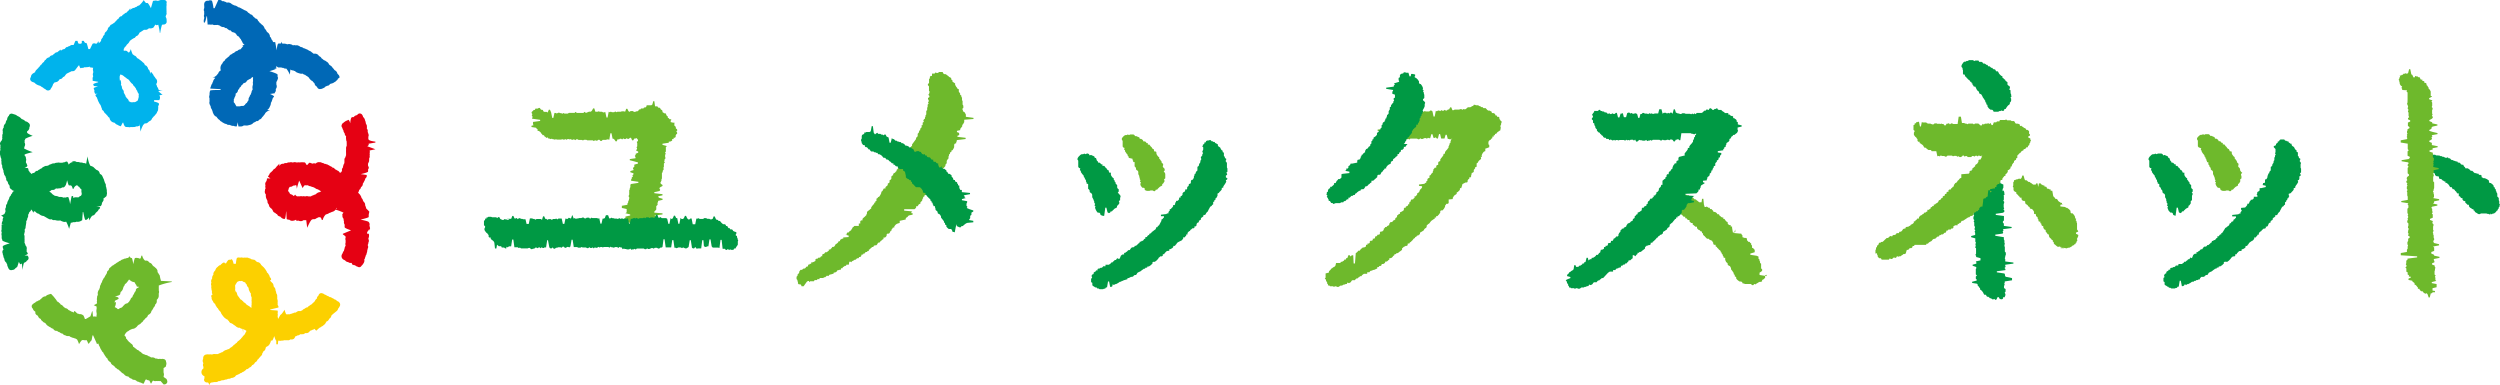 <svg xmlns="http://www.w3.org/2000/svg" width="305.66" height="47.04" viewBox="0 0 305.66 47.04"><defs><style>.cls-1{fill:#0068b6;}.cls-2{fill:#e50113;}.cls-3{fill:#fcd000;}.cls-4{fill:#6eb92c;}.cls-5{fill:#094;}.cls-6{fill:#00b3ec;}</style></defs><title>logo.svgアセット 1</title><g id="レイヤー_2" data-name="レイヤー 2"><g id="レイヤー_1-2" data-name="レイヤー 1"><g id="Group-14"><path id="Fill-1" class="cls-1" d="M29.32,13l-.11,0h-.05A1.11,1.11,0,0,0,29,13l-.09,0-.11-.18-.06-.12a.7.7,0,0,0-.16-.19v-.13a.09.09,0,0,1,0,0,.65.65,0,0,0,0-.24.56.56,0,0,0,.11-.26.66.66,0,0,0,.12-.27l0-.1,0-.07A.49.49,0,0,0,29.1,11a.42.42,0,0,0,.19-.28l0,0a.48.48,0,0,0,.23-.29l0,0a.49.49,0,0,0,.23-.24L30,10.1a.46.46,0,0,0,.18-.21l.05-.06a.64.64,0,0,0,.22-.14.41.41,0,0,0,.31-.2l.18-.08,0,0a.2.2,0,0,0,0,.08v.09a.78.78,0,0,0,0,.27l0,.08a.6.6,0,0,0,0,.35,1.42,1.42,0,0,0-.05.22.67.67,0,0,0,0,.38.08.08,0,0,1,0,.05l-.06.11a.75.75,0,0,0-.09.29.83.83,0,0,0-.08.22.45.45,0,0,0-.14.26.79.79,0,0,0-.13.26l0,.12a.09.09,0,0,1,0,.06l-.07.09a1.71,1.71,0,0,0-.13.23l0,0,0,0a.57.57,0,0,0-.25.26,1,1,0,0,0-.17.12l0,0h-.26ZM41.51,9.48a.43.43,0,0,0-.13-.34L41.25,9A.56.56,0,0,0,41,8.63l-.11-.07a1.28,1.28,0,0,0-.17-.22l0,0-.06-.06A.67.67,0,0,0,40.38,8l0,0-.15-.12a.63.63,0,0,0-.2-.28l-.14-.09,0,0a.69.69,0,0,0-.28-.15l-.09-.07a.75.75,0,0,0-.2-.15A.51.51,0,0,0,39,6.86a.47.47,0,0,0-.2-.22.63.63,0,0,0-.23-.08l-.19,0-.06,0a1.42,1.42,0,0,0-.22-.18.62.62,0,0,0-.28-.17h0l-.12-.07A.78.78,0,0,0,37.4,6a.52.52,0,0,0-.27-.1L37,5.81a.72.72,0,0,0-.25-.07l-.16-.11-.18-.08a.57.57,0,0,0-.26,0,.42.42,0,0,0-.33,0l0,0a.59.59,0,0,0-.31-.14h0a.53.53,0,0,0-.33,0l-.1,0a.43.43,0,0,0-.22-.06.55.55,0,0,0-.28,0h0l0,0h0c-.07,0-.21-.26-.21-.26h0l0,.23a.65.65,0,0,0-.2,0h-.07c-.1,0-.19,0-.27.83h0l-.18-1h-.08a.47.47,0,0,0-.17,0l-.06-.12a.53.53,0,0,0-.16-.23.39.39,0,0,0-.18-.31l0-.11a.85.85,0,0,0-.09-.22.61.61,0,0,0-.15-.17l-.13-.1,0,0a1.18,1.18,0,0,0-.28-.41l0,0a.71.71,0,0,0-.15-.3l0,0a.79.79,0,0,0-.22-.19.74.74,0,0,0-.23-.2.52.52,0,0,0-.14-.19l-.08-.07,0-.07a.49.49,0,0,0-.34-.22l0,0a.56.56,0,0,0-.22-.21.52.52,0,0,0-.21-.23.62.62,0,0,0-.19-.07.4.4,0,0,0-.24-.18.47.47,0,0,0-.18-.19.61.61,0,0,0-.2-.09h0l0,0L29.28.91l-.08,0L29,.79a.75.75,0,0,0-.35-.13L28.35.51a.68.68,0,0,0-.29-.18h0a.5.5,0,0,0-.32,0A.62.62,0,0,0,27.46.2L27.37.15l-.13,0-.06,0A.45.45,0,0,0,26.9,0a1.52,1.52,0,0,0-.21,0h0l-.45,1h-.14a4.63,4.63,0,0,0-.18-.9A.42.42,0,0,0,25.5.09a1.8,1.8,0,0,1-.19,0h0a.41.41,0,0,0-.34.36.75.75,0,0,0,0,.26l0,.1a.24.24,0,0,1,0,.12V1a.43.43,0,0,0,0,.41,1.07,1.07,0,0,0,0,.28v0s0,0,0,.05a.53.53,0,0,0,0,.39l0,.1a.79.79,0,0,0-.05.22.58.58,0,0,0,0,.23c0,.15.17.26.33-.68h.06l.07.92s0,.08,0,.08h.28a.66.66,0,0,0,.27,0l.07,0a.41.41,0,0,0,.32.05.48.48,0,0,0,.2,0s.07,0,.07,0h.07a.58.58,0,0,0,.22.08.46.46,0,0,0,.19.13.54.54,0,0,0,.21.05h.11a.5.5,0,0,0,.22.13l.1,0,0,0a1.24,1.24,0,0,0,.38.28l.12,0a.44.44,0,0,0,.28.23l.07,0,.1.06.07,0,0,0a.89.89,0,0,0,.16.17.4.4,0,0,0,.28.27l.1.12a.5.5,0,0,0,.17.21.75.75,0,0,0,.1.2l0,0,.06.11.08.17a.5.5,0,0,0,.14.15l.09.07h0a.37.37,0,0,0-.29.14h.13l-.35.42h-.06a.5.5,0,0,0-.31.18.6.6,0,0,0-.41.25l0,0-.05,0a.63.63,0,0,0-.24.16.46.46,0,0,0-.31.25l-.1.07a1.54,1.54,0,0,0-.19.17.48.48,0,0,0-.25.29h0l0,0a.57.57,0,0,0-.28.33l-.06.07A.81.81,0,0,0,27,8.6l-.09.06a.52.52,0,0,0-.22.3,1.93,1.93,0,0,0-.17.21,1,1,0,0,1-.55.32v0c.36,0,.34,0,.33.06l-.1.11a.69.69,0,0,0-.15.31.77.77,0,0,0-.1.25.63.63,0,0,0-.15.32.75.75,0,0,0-.09.29l1.26.07V11c-1.27,0-1.27.06-1.28.09a1.21,1.21,0,0,0-.07.4v.13a.54.54,0,0,0,0,.43,1.09,1.09,0,0,0,0,.26l0,.1v0a.48.48,0,0,0,0,.29,1.08,1.08,0,0,0,.08.19l.06.11a.51.51,0,0,0,.13.35.73.73,0,0,0,.09.22.92.92,0,0,0,.08.27l.06.12a.66.66,0,0,0,.12.17.55.55,0,0,0,.24.15.78.78,0,0,0,.1.15l.05.06a.63.63,0,0,0,.22.18.46.46,0,0,0,.25.21.66.66,0,0,0,.17.12l.16.09a.72.72,0,0,0,.25.07.72.72,0,0,0,.19.11l.2,0,.18.07a.54.54,0,0,0,.27.05l.05,0a.83.83,0,0,0,.35.07c.05,0,.15-.53.15-.53h0a3.46,3.46,0,0,0,.09.53l.3,0a.54.54,0,0,0,.34-.12H30a.82.82,0,0,0,.27,0l.28-.07a.68.68,0,0,0,.2-.07.55.55,0,0,0,.22-.18l.12-.06a.87.87,0,0,0,.27-.16l.09,0,.07,0a.66.66,0,0,0,.19-.18.45.45,0,0,0,.31-.24l.05-.07,0,0a.82.82,0,0,0,.2-.24.59.59,0,0,0,.17-.25,1.31,1.31,0,0,1,.58-.36v0l-.36,0a1.07,1.07,0,0,0,.16-.14.66.66,0,0,0,.12-.17l.11-.24a.75.75,0,0,0,.07-.33,1.62,1.62,0,0,0,.1-.18l.14-.42h0a1.07,1.07,0,0,0,.14-.16c.07-.1-.49-.33-.49-.33v0l.59-.09v-.08a.43.43,0,0,0,.11-.43h0a.48.48,0,0,0,.13-.32.64.64,0,0,0-.05-.24v0l0-.3A1.48,1.48,0,0,0,34,9.51v0l-.06-.12V9.13c0-.14-1-.43-1-.43h0s.89-.24.85-.35,0,0,.15,0v0l-.43,0,.27-.06a.17.17,0,0,0,0-.07s0,0,0-.12h.06a.3.3,0,0,0,.31.15l.25,0a.43.43,0,0,0,.25.05.41.41,0,0,0,.35.08,3.07,3.07,0,0,1,.44.75h0l.06-.64,0,0a.5.5,0,0,0,.35.12.58.58,0,0,0,.22.08.65.65,0,0,0,.18.15l.19.08.17.05A.68.68,0,0,0,37,9a.56.56,0,0,0,.31.15l0,0,0,0a.73.73,0,0,0,.23.16s0,0,0,0l.15.11a.59.59,0,0,1,.08.08l0,0a.88.88,0,0,0,.19.24l0,0a.51.51,0,0,0,.25.17.61.61,0,0,0,.12.16l.12.11a.58.58,0,0,0,.08.22.48.48,0,0,0,.21.19,1.09,1.09,0,0,0,.08.15.36.36,0,0,0,.42.13l.06,0a2.07,2.07,0,0,0,.34-.15l0,0a.69.69,0,0,0,.18-.16,1.06,1.06,0,0,0,.25-.09l.08,0a1.1,1.1,0,0,0,.22-.21l.21-.06a.71.71,0,0,0,.3-.15.66.66,0,0,0,.27-.21.33.33,0,0,0,.17-.24A.31.31,0,0,0,41.51,9.48Z"/><path id="Fill-3" class="cls-2" d="M35.23,23.33l0-.06a.79.79,0,0,0,.08-.26l.07-.1.06-.07.14,0a.65.65,0,0,0,.27-.15.56.56,0,0,0,.28-.05l.07,0s.06,0,.09.44h0c.09-.41.29-1,.29-1h0L37,23h0s.18-.35.28-.35h.09a1.07,1.07,0,0,0,.25,0l.16.08a.79.79,0,0,0,.22.05.62.62,0,0,0,.27.09l.23.11.13.09a.61.61,0,0,0,.26.08.43.43,0,0,0,.23.14.48.48,0,0,0,.16.12.85.85,0,0,0-.22.09.55.55,0,0,0-.32.14l0,0a.9.9,0,0,0-.19.15.52.52,0,0,0-.27.1.48.48,0,0,0-.26.12l-.22,0-.1,0a.56.56,0,0,0-.36,0l-.07,0a.51.51,0,0,0-.3,0,.57.57,0,0,0-.34,0h0a.41.41,0,0,0-.19,0,.25.25,0,0,0-.12,0,.66.66,0,0,1-.24-.22h0a.31.31,0,0,1-.21.17.42.42,0,0,0-.31-.2l-.12-.08a.5.5,0,0,0-.13-.22L35,23.58v0l.3-.12Zm10,4.87,0-.09a.87.87,0,0,0,0-.28l-.06-.25a.43.43,0,0,0-.09-.43c0-.1-1-.3-1-.3v0s1-.23,1-.32l0-.14,0-.11a2.4,2.4,0,0,1,.08-.39h0a4.1,4.1,0,0,0-.38-.39,2,2,0,0,0-.14-.41v0a.44.44,0,0,0-.17-.41l-.1-.18a.48.48,0,0,0-.17-.29.63.63,0,0,0-.08-.23l-.05-.09a.67.67,0,0,0-.19-.22l-.1-.15a.43.43,0,0,0,.13-.3h0a.43.43,0,0,0,.22-.33.63.63,0,0,0,.12-.11.44.44,0,0,0,.11-.33.74.74,0,0,0,.13-.21l.09-.17a.75.75,0,0,0,.08-.24.6.6,0,0,0,.17-.22.54.54,0,0,0,0-.22l-.73-.1v0s.88-.19.9-.31v-.05a.9.9,0,0,0,0-.23A.27.27,0,0,0,45,20.3v-.15A.31.31,0,0,1,45,20v0a2,2,0,0,0,.13-.31l0-.09a1.62,1.62,0,0,0,0-.22.46.46,0,0,0,.06-.36.53.53,0,0,0,0-.28.57.57,0,0,0,0-.34l.71-.15v0l-1-.37h0v0c.2-.1.2-.21.17-.31l.83-.14v-.11c-.83-.11-.83-.23-.87-.36a.93.93,0,0,0,0-.23.42.42,0,0,0,0-.38.58.58,0,0,0-.08-.22.44.44,0,0,0-.1-.41l0-.05a.58.58,0,0,0,0-.26l0-.08a2.12,2.12,0,0,0-.11-.21l-.05-.26-.06-.15a.63.63,0,0,0-.15-.32l-.09-.1a.66.66,0,0,0-.12-.27.35.35,0,0,0-.5-.07l-.13.13a.63.63,0,0,0-.23.08.65.65,0,0,0-.17.16l-.15,0c-.12,0-.22.11-.27.75h0c-.14-.52-.28-.45-.36-.33a.47.47,0,0,0-.27.12l0,0a.87.87,0,0,0-.22.17.33.33,0,0,0-.18.22.31.31,0,0,0,0,.28l.07.12a.65.65,0,0,0,.13.29v0s0,0,0,0a.51.51,0,0,0,.15.35v0a.49.49,0,0,0,.18.38.74.74,0,0,0,0,.33.59.59,0,0,0,.07.31,1.77,1.77,0,0,0,0,.23l0,.28a1.13,1.13,0,0,0-.08.24l0,.15a.88.88,0,0,1,0,.16,2.77,2.77,0,0,0,0,.3l0,.32a.62.62,0,0,0-.07.23.5.5,0,0,0-.13.25l0,.3a.85.85,0,0,0,0,.17,1,1,0,0,0-.11.21l-.06.21,0,.12.27,0-.29,0,0,0a.45.45,0,0,0-.1.42,0,0,0,0,0,0,0,1.43,1.43,0,0,0-.14.2l-.05,0-.1,0h0a.48.48,0,0,0-.31-.26.65.65,0,0,0-.23-.13.93.93,0,0,0-.14-.14.78.78,0,0,0-.2-.11l-.12.24.09-.25a.6.6,0,0,0-.26-.14.72.72,0,0,0-.24-.14l-.11-.07-.06,0a.59.59,0,0,0-.29-.07.39.39,0,0,0-.28-.11.47.47,0,0,0-.33-.09A.51.51,0,0,0,38.6,20a.52.52,0,0,0-.37,0l-.07,0a1.39,1.39,0,0,0-.27-.1c-.09-.05-.3.26-.3.26h-.12s-.15-.33-.23-.3a2.42,2.42,0,0,0-.62,0,.69.69,0,0,0-.25,0h-.14a.58.58,0,0,0-.39,0l-.1,0a.47.47,0,0,0-.33,0,.49.49,0,0,0-.35.08l-.06,0a.42.42,0,0,0-.34.09.45.45,0,0,0-.3.05.52.52,0,0,0-.21.23V20h0c-.15.22-.3.3-.39.45l-.15.17a.47.47,0,0,0-.27.25,1.29,1.29,0,0,0-.17.16l0,0-.08.06-.05.05a.59.59,0,0,0-.14.27.93.93,0,0,0-.14.14c0,.08.31.26.31.26v0l-.43,0,0,.09-.06.24,0,0a.76.76,0,0,0-.12.19.4.4,0,0,0,0,.32.5.5,0,0,0,0,.32v.1l-.06.1v.11a.5.5,0,0,0,0,.32.72.72,0,0,0,.11.19.94.94,0,0,0,.07.52l.05.1a.8.8,0,0,0,.08.16.41.41,0,0,0,.13.39,1.18,1.18,0,0,0,.07.2l0,.05a.9.9,0,0,0,.28.3l0,0a.27.27,0,0,1,.07.08l.08.11a.42.42,0,0,0,.31.33.49.49,0,0,0,.25.17l0,.05a.45.45,0,0,0,.36.22l.07.08a.9.9,0,0,0,.19.15.55.55,0,0,0,.25.07c.07,0,.14,0,.21-.91H35l.05.92a.48.48,0,0,0,.31.08l.09.06a.49.49,0,0,0,.41.06c.11,0,.35-.12.35-.12h0a.61.61,0,0,0,0,.11.57.57,0,0,0,.29,0,.5.5,0,0,0,.27.07.48.48,0,0,0,.26-.07l.11-.06a.76.76,0,0,0,.3,0l.12.94h0s.4-.95.58-1l.13-.06a.45.45,0,0,0,.41-.1,1.57,1.57,0,0,0,.26-.13h.08c.11,0,.22-.05.33.34h.1a1.55,1.55,0,0,1,.36-.66l.15-.06h0a.61.61,0,0,0,.29-.14.82.82,0,0,0,.26-.1l0,0,.15-.05a.71.71,0,0,0,.39-.29l.06-.1.09-.1,0,0c0,.07.09.13-.4.17v0A6.06,6.06,0,0,1,42,26v0s-.22.23-.13.32a1,1,0,0,0,0,.17.51.51,0,0,0,.14.26l0,.05a.65.65,0,0,0,.05.27.49.49,0,0,0,.08.39v.1a1.17,1.17,0,0,0,0,.22c0,.13.78.38.78.38v0l-1,.42v.08s.31.19.34.29l0,.08a.53.53,0,0,0,0,.37,1,1,0,0,0,0,.23.6.6,0,0,0,0,.4s0,0,0,0l-.06.11a.74.74,0,0,0-.08.3.62.62,0,0,0-.07.23.51.51,0,0,0-.15.28.85.85,0,0,0-.13.25v0a.49.49,0,0,0,.17.5l0,0a.85.85,0,0,0,.25.13l0,0h0a.47.47,0,0,0,.37.21.7.7,0,0,0,.23.11l.22,0h0s0,.16.08.2l.19.07.12,0a.55.55,0,0,0,.31.18.37.37,0,0,0,.2.07.31.31,0,0,0,.29-.18.61.61,0,0,0,.17-.19l.07-.1a.66.66,0,0,0,.09-.19.45.45,0,0,0,0-.28.42.42,0,0,0,.09-.14l0-.06a.71.71,0,0,0,.09-.28.47.47,0,0,0,.12-.3.71.71,0,0,0,.07-.32.79.79,0,0,0,.05-.22.43.43,0,0,0,0-.45.53.53,0,0,0,.09-.3.43.43,0,0,0,0-.44.09.09,0,0,1,0-.05l.05-.16a.79.79,0,0,0,0-.43l-.2,0v-.21s.29-.31.23-.44Z"/><path id="Fill-5" class="cls-3" d="M28.75,35.46a.39.39,0,0,1,0-.09.88.88,0,0,0,0-.28v-.22a.42.42,0,0,0,.09-.16.58.58,0,0,0,.13-.2l.12-.1a.35.35,0,0,0,.17-.06.58.58,0,0,0,.26,0l.09,0,0,0,0,0,0,0a.62.62,0,0,0,.31.16l.05,0v0a.56.56,0,0,0,.2.28v0a.44.44,0,0,0,.19.34.66.66,0,0,0,.05.15.53.53,0,0,0,.1.32.57.57,0,0,0,.16.27l0,0s0,0,0,.05l0,.18.05.16.05.11a.93.93,0,0,0,0,.23.62.62,0,0,0,0,.27l0,.16a.69.69,0,0,0,0,.21.67.67,0,0,0,0,.37h0l-.05,0-.12-.05a.61.61,0,0,0-.24-.18l0,0-.24-.16v0l-.13-.16a.61.61,0,0,0-.18-.09.49.49,0,0,0-.18-.2.51.51,0,0,0-.24-.17l0,0a2.75,2.75,0,0,0-.23-.33.73.73,0,0,0-.1-.13L29,36v0a1.05,1.05,0,0,0-.05-.19.6.6,0,0,0-.16-.22l0,0-.16.2.15-.23ZM41.5,37a.44.44,0,0,0-.26-.18h0l-.15-.13a.4.4,0,0,0-.21-.09.56.56,0,0,0-.28-.16.43.43,0,0,0-.31-.12.51.51,0,0,0-.26-.14l-.2-.12L39.67,36l0,0a.56.56,0,0,0-.24-.13.37.37,0,0,0-.29,0,.37.37,0,0,0-.2.27.52.52,0,0,0-.19.27l0,.09a.56.56,0,0,0-.21.22l-.05.09a.31.31,0,0,1-.07.09l-.24.22-.08.09a.82.82,0,0,0-.25.16.64.64,0,0,0-.25.21l-.06,0a.57.57,0,0,0-.28.16.49.49,0,0,0-.28.19.69.69,0,0,0-.19.1l-.23,0-.09,0a1.17,1.17,0,0,0-.31.19l0,0a.42.42,0,0,0-.32.08.33.33,0,0,0-.19.06.48.48,0,0,0-.23.07,1,1,0,0,0-.24,0h0l-.16,0c-.08,0-.23-.56-.23-.56h0s-.34.58-.5.62L34,39h0l-.06-.35a.56.56,0,0,0,0-.34.65.65,0,0,0,0-.34s0,0-.9-.07v-.06l1-.24v-.17l-.1-.15a.82.82,0,0,0,0-.27.82.82,0,0,0,0-.31l-.05-.2a.93.93,0,0,0,0-.25.52.52,0,0,0-.12-.4l0,0a.55.55,0,0,0-.08-.31s0,0,0,0v0s0,0,0-.05a1,1,0,0,0-.06-.25L33.45,35a.67.67,0,0,0-.09-.34L33,34.3v0c.18-.08.16-.16.13-.23a.4.4,0,0,0-.15-.19.49.49,0,0,0-.12-.3.51.51,0,0,0-.23-.27l0-.07a2.65,2.65,0,0,0-.38-.55l-.32-.3v0a.59.59,0,0,0-.13-.19.46.46,0,0,0-.27-.15h0l-.05,0-.15-.09a.75.75,0,0,0-.26-.21l-.11,0a.86.86,0,0,0-.23-.05.48.48,0,0,0-.3-.13.41.41,0,0,0-.36-.06.57.57,0,0,0-.29,0h-.09a.44.44,0,0,0-.34,0,.44.44,0,0,0-.32,0c-.06,0-.12.05-.19.74h-.28c-.14-.65-.28-.59-.36-.49l-.13,0H28c-.14,0-.36.44-.36.44h-.13l-.1-.12a.68.68,0,0,0-.24.12l-.07.06a1.37,1.37,0,0,0-.17.17l-.09,0-.15.12-.1.1,0,0a.68.68,0,0,0-.22.26l-.05.14h0l-.13.15a1.24,1.24,0,0,0-.1.2,1.06,1.06,0,0,0,0,.19.56.56,0,0,0-.15.46.6.6,0,0,0-.09.15.43.43,0,0,0,0,.35l0,0a.46.46,0,0,0,0,.41.51.51,0,0,0,0,.3v.06a1.31,1.31,0,0,0,.06.27v0l0,.26L26,36v0c-.22.11-.19.22-.13.34l0,.12a.58.58,0,0,0,.17.36l0,0a.09.09,0,0,1,0,0,.48.48,0,0,0,.26.33l0,0a.74.74,0,0,0,.15.31.6.6,0,0,0,.2.25.88.88,0,0,0,.12.21l.14.16.07.06a1.22,1.22,0,0,0,.1.24l.09.13.07.09a1.7,1.7,0,0,0,.26.29l.24.16.06,0a.58.58,0,0,0,.18.2.55.55,0,0,0,.2.25l.07,0a1,1,0,0,0,.23.12.53.53,0,0,0,.23.17l.2.17.21.11.09,0,.1,0,0,0a.52.52,0,0,0,.35.14s0,0,.07.51h0c0-.51,0-.51,0-.5a.92.92,0,0,0,.24.13l.18.12a.52.52,0,0,0-.14.25.72.72,0,0,0-.12.21l-.12.1a1,1,0,0,0-.15.2.63.63,0,0,0-.17.2,1.71,1.71,0,0,0-.21.19l-.13.09a.68.68,0,0,0-.17.21.49.49,0,0,0-.22.18.45.45,0,0,0-.24.21,1,1,0,0,0-.2.15.58.58,0,0,0-.27.22l-.07,0a1.18,1.18,0,0,0-.25.1.67.67,0,0,0-.3.13l0,0a.9.9,0,0,0-.19.15.57.57,0,0,0-.28.11.72.72,0,0,0-.27.12l-.23,0-.12,0a.6.6,0,0,0-.35.05l-.09,0a.61.61,0,0,0-.3,0,.7.7,0,0,0-.32,0,.43.43,0,0,0-.4.42.5.5,0,0,0,0,.12.54.54,0,0,0-.06.25.62.62,0,0,0,.09.27v0a.46.46,0,0,0,0,.44l0,.21A.53.53,0,0,0,25,46a1.67,1.67,0,0,0,0,.23v0l-.05.16a.31.31,0,0,0,.09.26.36.36,0,0,0,.32.11c.07,0,.14,0,.21.28h.05c.07-.23.14-.24.21-.27h.05l.34-.06h0l.21,0a.43.43,0,0,0,.28-.11.52.52,0,0,0,.3-.06l.13-.05.14,0a.73.73,0,0,0,.25-.08.55.55,0,0,0,.35-.1l.05,0a.46.46,0,0,0,.34-.1.55.55,0,0,0,.28-.06h0a.48.48,0,0,0,.3-.26h0a.85.85,0,0,0,.26-.11.46.46,0,0,0,.26-.15.42.42,0,0,0,.28-.14.57.57,0,0,0,.28-.16.56.56,0,0,0,.22-.21l.11,0a.68.68,0,0,0,.23-.18.49.49,0,0,0,.23-.14.91.91,0,0,0,.11-.16.5.5,0,0,0,.22-.13.86.86,0,0,0,.13-.2v0a0,0,0,0,1,0,0v0a.61.61,0,0,0,.27-.23l0-.08a.49.49,0,0,0,.23-.24.55.55,0,0,0,.19-.21.42.42,0,0,0,.2-.37l.11-.13,0-.08h0a.47.47,0,0,0,.24-.22.53.53,0,0,0,.06-.24l.11-.12A.69.69,0,0,0,33,42L33,42a1,1,0,0,0,.11-.28.56.56,0,0,0,0-.08l.11,0h.05l0,0c.08,0,.26-.55.26-.55h0s.17.59.25.55l0,.45h.2s0-.46.09-.45h0a.62.62,0,0,0,.38,0h0l.14,0,.23-.05a.66.66,0,0,0,.28,0,.42.42,0,0,0,.41-.1.48.48,0,0,0,.4-.06c.07,0,.22-.33.22-.33h.11l.09-.08a.52.52,0,0,0,.31-.1l.09-.06a1.09,1.09,0,0,0,.26,0l.1,0a1,1,0,0,0,.24-.14.78.78,0,0,0,.22,0,.46.46,0,0,0,.26-.15l.11-.13a.9.9,0,0,0,.27-.11.61.61,0,0,0,.27-.13h0s.17.26.24.21a.73.73,0,0,0,.17-.18l0,0,0,0,0,0,0,0a.65.65,0,0,0,.18-.15.58.58,0,0,0,.25-.15.67.67,0,0,0,.28-.19.59.59,0,0,0,.25-.29l.06-.07,0-.06a.45.45,0,0,0,.27-.18.56.56,0,0,0,.09-.17.5.5,0,0,0,.25-.3l0-.07a1.37,1.37,0,0,0,.17-.17L41.2,38a.64.64,0,0,0,.15-.28,1.09,1.09,0,0,0,.13-.17l.08-.16A.38.38,0,0,0,41.5,37Z"/><path id="Fill-7" class="cls-4" d="M14,37a.59.59,0,0,0,.05-.23v0l.42-.21c.06-.1.09-.21-.42-.33v0c.62-.1.67-.24.66-.39l.05-.15a.61.61,0,0,0,.16-.16.65.65,0,0,0,.11-.22l.08-.26a.59.59,0,0,0,.16-.3l.17-.13,0,0a5.25,5.25,0,0,0,.34-.45h0a1.82,1.82,0,0,0,.39.27l.3.08h0a.9.9,0,0,0,.12.24l.08.09,0,.05.07.15s0,0,.21,0v.1c-.28.09-.33.21-.35.33v.1a.58.58,0,0,0-.14.17,2,2,0,0,0-.09.2l0,0-.05.07a.61.61,0,0,0-.13.31h0a.45.45,0,0,0-.25.33.86.86,0,0,0-.15.22l-.07.07a.84.84,0,0,1-.18.15l-.08,0,0,0a.62.62,0,0,0-.3.22.77.77,0,0,0-.19.21l-.15.1a.47.47,0,0,0-.3.16l-.15,0c0-.09-.34-.24-.34-.24v0l.06-.14a.83.83,0,0,0,.06-.21.61.61,0,0,0,0-.28m5.87,9.18L20,46a.54.54,0,0,0,0-.43v-.07a1.18,1.18,0,0,1,0-.26L20,45V45s.34-.18.3-.26v-.07a.56.56,0,0,0,0-.44A.33.33,0,0,0,20,43.9h0a.51.51,0,0,0-.3,0,.53.53,0,0,0-.33,0l-.21-.06H19l0,0a.47.47,0,0,0-.25-.13.66.66,0,0,0-.28,0h0a.54.54,0,0,0-.29-.15h0a.54.54,0,0,0-.16-.1.59.59,0,0,0-.26-.07.55.55,0,0,0-.25-.1l-.18-.13a.51.51,0,0,0-.26-.19.51.51,0,0,0-.26-.19l-.05,0h0a.52.52,0,0,0-.25-.21.55.55,0,0,0-.24-.18l0,0,0,0A.43.43,0,0,0,16,42a.59.59,0,0,0-.24-.2.49.49,0,0,0-.16-.19.51.51,0,0,0-.19-.22l0-.12a.58.58,0,0,0-.22-.27.67.67,0,0,0,0-.24s0,0,0,.31h0a1.27,1.27,0,0,1,.37-.53.61.61,0,0,0,.24-.15l.21-.11.22-.08h.06a.65.65,0,0,0,.32-.16l0,0a.57.57,0,0,0,.2-.21l.17-.14a.48.48,0,0,0,.29-.23.53.53,0,0,0,.24-.23l.06-.09a.7.7,0,0,0,.23-.25l0,0a.5.5,0,0,0,.29-.36l0,0,.14-.09a.55.55,0,0,0,.18-.16.44.44,0,0,0,.1-.26.54.54,0,0,0,.16-.21l0,0a1,1,0,0,0,.11-.21.63.63,0,0,0,.19-.31l0-.06a.46.46,0,0,0,.2-.4l0-.08,0-.1a.66.66,0,0,0,.24-.44l0-.33a.5.5,0,0,0,0-.38.47.47,0,0,0,0-.17.74.74,0,0,0,0-.21.88.88,0,0,0,0-.21A8.39,8.39,0,0,1,21,34.48v-.07l-1.33-.07a1.1,1.1,0,0,0-.06-.26v0l-.06-.27,0-.08a1.09,1.09,0,0,0-.14-.23l0,0a.91.91,0,0,0-.15-.23l0-.14a.44.44,0,0,0-.11-.24.49.49,0,0,0-.16-.16l0,0,0,0a.88.88,0,0,0-.24-.19l-.12-.13v0a.45.45,0,0,0-.21-.24l-.17-.08a.62.62,0,0,0-.18-.18l0,0a.35.35,0,0,0-.18-.05l-.16,0a1.1,1.1,0,0,1-.34-.6h-.11c-.07.41-.15.37-.23.35l-.14-.06-.07,0a.53.53,0,0,0-.33,0c-.07,0-.21.75-.21.75h0s-.13-.77-.19-.75a.37.37,0,0,1-.31-.25h0c-.07.24-.14.24-.21.24a.62.62,0,0,0-.23.07.5.5,0,0,0-.31.1.48.48,0,0,0-.32.17.49.49,0,0,0-.27.15,1.55,1.55,0,0,0-.22.12l-.15.12a.63.63,0,0,0-.23.16.49.49,0,0,0-.29.22.53.53,0,0,0-.26.25l0,.11a.66.66,0,0,0-.23.24l0,.11-.06.12-.14.22a1.31,1.31,0,0,0-.1.21.64.64,0,0,0-.18.27.61.61,0,0,0-.13.32l0,0,0,0a.57.57,0,0,0-.15.3.49.49,0,0,0-.1.34.63.63,0,0,0-.07.22.57.57,0,0,0-.12.18,1.07,1.07,0,0,0-.07.19.65.65,0,0,0,0,.24v.11a.46.46,0,0,0-.09.34.44.44,0,0,0,0,.3.47.47,0,0,0,0,.33c0,.09-.41.26-.41.26v0l.36.18a1.09,1.09,0,0,0,0,.26v0a1,1,0,0,0,0,.54l0,.09,0,.11s0,0,0,0a.34.34,0,0,0,0,.22l-.12,0a.76.76,0,0,0-.33,0s0,0-.06-.65h-.05l-.2.61L10.5,39h-.12s-.15-.47-.24-.47a.66.66,0,0,0-.27-.12l-.17,0a.62.62,0,0,0-.23-.07c-.09-.07-.33-.31-.33-.31H9.09L9,38.22a.59.59,0,0,0-.29-.13h0l0,0,0,0a1.2,1.2,0,0,0-.21-.13l-.13-.06a.52.52,0,0,0-.26-.2s0,0-.06,0l-.19-.12-.08-.06,0,0a.8.8,0,0,0-.15-.17.35.35,0,0,0-.2-.1.47.47,0,0,0-.2-.22.47.47,0,0,0-.27-.18l0-.05a2.62,2.62,0,0,0-.23-.32l-.15-.19-.09-.1L6.31,36v0C6.24,35.86,6,36,6,36h0a.7.7,0,0,0-.19.06.52.52,0,0,0-.22.17l0,0,0,0-.07,0h0a.94.94,0,0,0-.28.1L5,36.56a.5.5,0,0,0-.15.14.48.48,0,0,0-.26.12A.45.45,0,0,0,4.3,37a.61.61,0,0,0-.22.13L4,37.2a.31.31,0,0,0-.12.3.37.37,0,0,0,.14.24.5.5,0,0,0,.16.27l.14.1a.36.36,0,0,1,0,.09l0,.1a.46.46,0,0,0,.28.28l.06.09s0,0,0,0A.49.49,0,0,0,5,39l0,.07a.66.66,0,0,0,.22.22.42.42,0,0,0,.28.18.68.68,0,0,0,.12.12.53.53,0,0,0,.24.25l0,0a1.74,1.74,0,0,0,.2.13l.14.07a.51.51,0,0,0,.3.15h0a.47.47,0,0,0,.32.26h.15l.06.05a.52.52,0,0,0,.26.12.51.51,0,0,0,.16.11.39.39,0,0,0,.21.06A.44.44,0,0,0,8,41a.46.46,0,0,0,.27.09h.21s.16.14.25.14a.76.76,0,0,0,.28.09,1,1,0,0,0,.24.08h0a1,1,0,0,0,.17.1,2.65,2.65,0,0,1,.24.58h0s.26-.45.39-.5h.09l.1,0a.59.59,0,0,0,.32,0c.07,0,.23.43.23.43h.08a2.45,2.45,0,0,1,.33-.41l.11-.59h.08l.45,1h-.08a.39.39,0,0,0,.3,0l0,.1a.78.78,0,0,0,.14.29l.06.16a.87.87,0,0,0,.15.25.5.5,0,0,0,.22.29.6.6,0,0,0,.13.25,1.17,1.17,0,0,0,.17.26l0,0a.45.45,0,0,0,.2.21.58.58,0,0,0,.15.29l.08.07a.66.66,0,0,0,.17.12.49.49,0,0,0,.14.25.75.75,0,0,0,.18.13l.14.1a.42.42,0,0,0,.24.23.46.46,0,0,0,.29.19,1.45,1.45,0,0,0,.17.18l.1.07,0,0a.56.56,0,0,0,.28.22l.22.22a.67.67,0,0,0,.4.14v0l0,0a.69.69,0,0,0,.17.17.6.6,0,0,0,.23.1.41.41,0,0,0,.36.14.75.75,0,0,0,.18.07.42.42,0,0,0,.33.17.45.45,0,0,0,.28.1.49.49,0,0,0,.34.12h0s.19-.52.29-.52a.68.68,0,0,0,.26.12l.08,0c.07,0,.22.38.22.38h.07s.15-.34.23-.35a.46.46,0,0,0,.38.05.67.67,0,0,0,.24,0,.86.86,0,0,0,.28,0L20,47h.11a.38.38,0,0,0,.35-.3.72.72,0,0,0-.11-.37"/><path id="Fill-9" class="cls-5" d="M1.06,22.31a0,0,0,0,1,0,0l.12-.22Zm2.79-.84,0,0-.26.09Zm4.89-1.74,0,.26v-.25Zm1.26,4v0s-.06.14-.1.21v0a.55.55,0,0,0-.29.19l0,0-.06,0-.15,0h0a.54.54,0,0,0-.22,0,1.05,1.05,0,0,0-.24.06l0-.22H8.77c-.07.23-.2,1-.2,1h0a3.48,3.48,0,0,0-.21-.86.4.4,0,0,0-.32.05.39.39,0,0,0-.24,0h0l-.05,0a.72.72,0,0,0-.32-.08H7.31l-.09,0a1,1,0,0,0-.5-.13h0l-.29-.19-.19-.2,0,0L6,23.41l.06,0a1.68,1.68,0,0,0,.26-.19l0,0,.09,0,.12,0a.51.51,0,0,0,.31-.19.59.59,0,0,0,.35,0l.16,0a.68.68,0,0,0,.26-.12h.17A.49.49,0,0,0,8,22.68c.06,0,.21-.64.21-.64h0s.16.66.23.63h0l.07,0h.11c.09,0,.18.05.27.41H9a.63.63,0,0,1,.39-.43l.06,0a.51.51,0,0,0,.25.21.54.54,0,0,0,.1.16.65.65,0,0,0,.16.13s0,0,0,0v0a.52.52,0,0,0,0,.18.23.23,0,0,0,0,.14Zm3.06-.21v-.25a1.88,1.88,0,0,0-.06-.29.48.48,0,0,0-.07-.23.39.39,0,0,0-.1-.38.49.49,0,0,0-.08-.23.66.66,0,0,0-.09-.28l-.13-.29a.49.49,0,0,0-.31-.3l-.06-.18a.5.5,0,0,0-.35-.31l-.1-.08-.11-.1-.11-.11a.52.52,0,0,0-.17-.12.62.62,0,0,0-.24-.08l0,0s0,0,0,0-.23-.2-.38-1.17h0l-.17.91h0a.44.44,0,0,0-.35-.09.48.48,0,0,0-.24-.07l-.11,0-.22-.06H9.37l0,0a.5.5,0,0,0-.6,0l.27,0v0a.72.72,0,0,0-.64.32h0s-.13-.37-.22-.38a.49.49,0,0,0-.28.09.71.71,0,0,0-.28.06H7.33a.57.57,0,0,0-.34,0,.59.59,0,0,0-.34.08l-.07,0a.52.52,0,0,0-.34.1.47.47,0,0,0-.3.14.44.44,0,0,0-.19.07.45.45,0,0,0-.37.09.49.49,0,0,0-.28.2.51.51,0,0,0-.24.13.51.51,0,0,0-.26.18l-.12,0a.64.64,0,0,0-.29.25.59.59,0,0,0-.37.14.41.41,0,0,0-.19-.22.41.41,0,0,0-.14-.2l0-.09a.83.83,0,0,1-.06-.21L3,20.51v0c.4-.13.37-.26.3-.37a.64.64,0,0,0-.13-.26.85.85,0,0,0,0-.17.47.47,0,0,0,0-.35A.44.44,0,0,0,3,19a.31.31,0,0,0,0-.07v0c0-.11,1-.33,1-.33v0a5.84,5.84,0,0,1-1.06-.45L3,17.92a.62.62,0,0,0,.07-.23A.49.49,0,0,0,3,17.42a.47.47,0,0,0,0-.24v0a.65.65,0,0,0,.1-.22,4.34,4.34,0,0,1,.9-.35v0s-.66-.26-.69-.41l0-.14a.61.61,0,0,0,.17-.15.66.66,0,0,0,.11-.24l0-.11A.39.39,0,0,0,3.45,15a.52.52,0,0,0-.33-.16.52.52,0,0,0-.11-.1.9.9,0,0,0-.35-.18l-.19-.19-.07-.05a1.17,1.17,0,0,0-.25-.13l-.23-.16-.06,0a.78.78,0,0,0-.27-.09.35.35,0,0,0-.49.15l0,.05,0,0,0,0,0,0a.62.62,0,0,0-.17.22.79.79,0,0,0-.06.22v.05A.58.58,0,0,0,.7,15l-.07.14,0,0a.48.48,0,0,0-.17.29.86.86,0,0,0,0,.16.51.51,0,0,0-.11.51.46.46,0,0,0,0,.23.43.43,0,0,0-.06.33.48.48,0,0,0,0,.29,1,1,0,0,0-.07.21l0,0A1,1,0,0,0,0,17.5a.67.67,0,0,0,.06.28.53.53,0,0,0,0,.25.44.44,0,0,0,0,.3.64.64,0,0,0-.06.18,1.69,1.69,0,0,0,0,.3v.06s.06.26.1.41l0,0a1.3,1.3,0,0,0,.08.17.42.42,0,0,0,0,.29l0,.15a.63.63,0,0,0,.1.37v0a.51.51,0,0,0,.07.38.63.63,0,0,0,.08.23.47.47,0,0,0,.06.31.45.45,0,0,0,.18.36l0,.06a.78.78,0,0,0,.09.21.4.4,0,0,0,.2.42.47.47,0,0,0,.12.34l0,0,.1.15a.2.2,0,0,1,0,.08l0,.1a.5.5,0,0,0,.3.3l0,.05a1.6,1.6,0,0,0,.3.11H1.7a.47.47,0,0,0-.23.3.42.42,0,0,0-.16.27.46.46,0,0,0-.19.34L1,24.51v0a.88.88,0,0,0-.13.39h0l0,0,0,0a.57.57,0,0,0-.13.21.54.54,0,0,0,0,.22.44.44,0,0,0-.07.42l0,.11a.69.69,0,0,1-.05.13l-.06.13c0,.08-.43.24-.43.24v0s.31.15.28.24a.47.47,0,0,0-.07.38.54.54,0,0,0-.07.13.58.58,0,0,0-.05.29l.27,0-.28.05a.71.71,0,0,0,0,.29.54.54,0,0,0,0,.28.45.45,0,0,0,0,.39l0,.05a.56.56,0,0,0,0,.36.94.94,0,0,0,0,.16.46.46,0,0,0,.07.33v.07c0,.13.92.37.92.37v0s-.91.26-.86.38a.51.51,0,0,0,.1.36s0,0,0,0A.41.41,0,0,0,.34,31a.52.52,0,0,0,.07.27.64.64,0,0,0,.08.3l.05.09A.49.49,0,0,0,.66,32l.11.11a.91.91,0,0,0,.11.22l0,.1.07.19.1.22a.35.35,0,0,0,.46.16l.07,0a.47.47,0,0,0,.32-.22.73.73,0,0,0,.22-.18L2.31,32h0c.15.42.28.33.36.19l.1.81h0c.09-.87.17-.88.26-.91a.45.45,0,0,0,.26-.23l0,0,0,0,0,0a.32.32,0,0,0,.2-.34.36.36,0,0,0-.15-.27l0,0-.45,0H3s.42-.16.4-.24a.49.49,0,0,0-.14-.23l0,0a.3.3,0,0,1,0-.1l0-.2A.48.48,0,0,0,3.11,30,.54.54,0,0,0,3,29.7v-.11a.69.69,0,0,0,0-.2.58.58,0,0,0,0-.19L3,29a.63.63,0,0,0-.06-.33l0,0A1.36,1.36,0,0,0,3,28.43a.45.45,0,0,0,0-.34.49.49,0,0,0,.13-.36l.08-.49,0,0,0-.15,0-.06a.48.48,0,0,0,.13-.34.76.76,0,0,0,.09-.18.5.5,0,0,0,0-.24A.92.92,0,0,0,3.57,26v-.06a.5.5,0,0,0,.21-.22.56.56,0,0,0,0-.12l0,0a.81.81,0,0,1,.29.43h0c.06-.24.14-.2.22-.18l.08.08a.7.7,0,0,0,.29.19l.06,0,.09.07a.89.89,0,0,0,.53.22h0l.51.3.18.09a.42.42,0,0,0,.27,0,.59.59,0,0,0,.17.1.52.52,0,0,0,.25,0h0a1.05,1.05,0,0,0,.24.06h0a1,1,0,0,0,.33,0h.11l.09.06.21.08a.58.58,0,0,0,.39,0,4.54,4.54,0,0,1,.36.88h0l.21-.75a.59.59,0,0,0,.29-.07.75.75,0,0,0,.21,0,.42.42,0,0,0,.21-.06.45.45,0,0,0,.28,0,.5.5,0,0,0,.24-.09l.16-.08.07-1h.06s.18,1,.27.95l.09,0a.57.57,0,0,0,.31-.3l.1.38h0a1.15,1.15,0,0,1,.34-.59.48.48,0,0,0,.24-.11.5.5,0,0,0,.16-.22v0l.18-.16a.51.51,0,0,0,.18-.26.39.39,0,0,0,.19-.21c0-.06,0-.13-.49-.2v0c.55,0,.56,0,.56,0l0,0a0,0,0,0,1,0,0,.67.67,0,0,0,.15-.29l0-.11a1.84,1.84,0,0,0,.23-.39v0l-.08-.1L13,24V24a.54.54,0,0,0,.06-.25A.42.42,0,0,0,13.06,23.48Z"/><path id="Fill-12" class="cls-6" d="M14.63,9.89a.72.72,0,0,0,0-.29l0-.18V9.35l.06-.19s0,0,0-.06l0,0a.84.84,0,0,0,.24.06.91.91,0,0,0,.19.13l.07.07.24.17,0,0a.63.63,0,0,0,.24.16l.07.07a.86.86,0,0,1,.14.18l.14.17a.68.68,0,0,0,.21.17.5.5,0,0,0,.1.19.57.57,0,0,0,.16.15.63.63,0,0,0,.13.2.49.49,0,0,0,.15.27.68.68,0,0,0,.07.2.8.8,0,0,0,.13.19v.08a.63.63,0,0,0,0,.27l-.12.45,0,0-.14.09-.09.07s0,0,0,0a.35.35,0,0,0-.14.06.42.42,0,0,0-.22,0l-.14,0H16l-.26-.13a.23.23,0,0,1,0-.05.55.55,0,0,0-.22-.3.65.65,0,0,0-.15-.18.54.54,0,0,0-.09-.25l-.08-.15-.06-.09a.36.36,0,0,1,0-.09.46.46,0,0,0-.17-.35l-.06-.16a.5.5,0,0,0-.13-.37.55.55,0,0,0,0-.36l0-.1,0-.09-.27,0Zm5.66-8a.47.47,0,0,0,.06-.4.49.49,0,0,0,0-.24,1.09,1.09,0,0,0,0-.25V1l0-.25a.65.65,0,0,0,0-.31.37.37,0,0,0,0-.29A.35.35,0,0,0,20.05,0a.84.84,0,0,0-.31,0h-.1L19.33.1l-.11,0a.53.53,0,0,0-.39,0l-.12,0L18.45,1h0S18.09.27,18,.37l-.11,0c-.11,0-.31-.36-.31-.36h0A3.38,3.38,0,0,1,17,.68h0a.41.41,0,0,0-.3.16.58.58,0,0,0-.29.13l-.1,0a1,1,0,0,0-.39.24l0,0,0-.23h0a.84.84,0,0,1-.3.39,1.15,1.15,0,0,0-.14.17l0,0a.51.51,0,0,0-.31.19.44.44,0,0,0-.27.25l0,0,0,0-.08,0a.49.49,0,0,0-.33.31v0a.55.55,0,0,0-.26.24.73.73,0,0,0-.19.2L13.65,3l-.06,0a.53.53,0,0,0-.18.24.49.49,0,0,0-.23.28.15.15,0,0,1,0,.06l-.05.07L13,3.85a.43.43,0,0,0-.22.4.47.47,0,0,0-.22.34l0,0a1.1,1.1,0,0,0-.2.28V5a2.41,2.41,0,0,1-.31.32h0s.06,0,0-.24h-.07c-.08.26-.17.25-.26.27a.43.43,0,0,0-.4,0L11,6H10.8s-.17-.77-.26-.75-.19,0-.29-.25H10v.51l.19-.27a.51.51,0,0,0-.31.11H9.71c-.08,0-.16,0-.23-.35H9.22L9,5.5l-.15,0a.18.18,0,0,0-.09,0,.56.56,0,0,0-.24.13.59.59,0,0,0-.29.13l-.12,0L7.89,6a.54.54,0,0,0-.32.11l-.14.1,0-.15h0A4.12,4.12,0,0,0,7,6.39l0,0a.44.44,0,0,0-.36.19.73.73,0,0,0-.22.18h0a.44.44,0,0,0-.39.25h0a.58.58,0,0,0-.25.09.49.49,0,0,0-.18.2.4.4,0,0,0-.22.27l0,0a.65.65,0,0,0-.29.3l0,0a.56.56,0,0,0-.23.25.78.78,0,0,0-.19.21l-.07.06-.09.1,0,0a.65.65,0,0,0-.21.28l0,.05S4,9,4,9l-.08.08a.49.49,0,0,0-.14.34.35.35,0,0,0,0,.47.55.55,0,0,0,.29.16l0,0,.12.05a.31.31,0,0,1,.09.07l.06.06a1.14,1.14,0,0,0,.32.18h0a1.29,1.29,0,0,0,.26.08,1.33,1.33,0,0,0,.19.14l.15.08a.64.64,0,0,0,.27.18l.1.09a.4.4,0,0,0,.58-.1l0-.06.06-.06.13-.22a1.52,1.52,0,0,0,.09-.25.85.85,0,0,0,.14-.19L7,10l.12-.1.06-.05.13-.18.12,0a.53.53,0,0,0,.27-.24l.14-.06A.62.62,0,0,0,8,9.17l.07-.08L8.16,9l.61-.3a.45.45,0,0,0,.4-.11L9.62,8h.07c.1.4.2.36.27.3h.11a.47.47,0,0,0,.28-.09.45.45,0,0,0,.26,0,.63.63,0,0,0,.33-.06l.05,0h0a.72.72,0,0,0,.29,0l.1,0s0,0-.4,0v.08l.42.06a.53.53,0,0,0,0,.41,1.21,1.21,0,0,0,0,.19.47.47,0,0,0,0,.43.57.57,0,0,0-.07.38l0,.18L12,10v.06s-.62.17-.6.25a.84.84,0,0,0,.08.2v0a4.43,4.43,0,0,0,.51.06v0s-.54.14-.53.21a.45.45,0,0,0,.09.25.39.39,0,0,0,0,.24,1.19,1.19,0,0,0,.08.2v0l0,0v0s0,0,.31,0v0c-.3.08-.28.16-.25.23a.57.57,0,0,0,.16.22.83.83,0,0,0,.08.22v0a1.55,1.55,0,0,0,.08.23l.09.17v0a1,1,0,0,0,.17.27l.09.18s0,0,0,.05a2.44,2.44,0,0,0,.1.24l0,.08a.53.53,0,0,0,.21.21.53.53,0,0,0,.11.21.69.69,0,0,0,.18.16.63.63,0,0,0,.19.21.49.49,0,0,0,.24.25A.67.67,0,0,0,14,15l.1.1a.66.66,0,0,0,.29.17l0,0a.81.81,0,0,0,.18.1l.2.07L15,15h.07c.13.49.27.53.42.53a.57.57,0,0,0,.18,0,.42.42,0,0,0,.31,0,.45.45,0,0,0,.16,0,.39.39,0,0,0,.18,0,.57.57,0,0,0,.34-.08l.16,0a1.24,1.24,0,0,0,.26-.1h0l0-.26.09,1h0a4.75,4.75,0,0,1,.35-.84.31.31,0,0,0,.16-.16h.07l.11,0a.63.63,0,0,0,.27-.16l.09-.09a.56.56,0,0,0,.31-.23l.08-.16a1.18,1.18,0,0,0,.17-.2l.08-.06.19-.23,0,0a.53.53,0,0,0,.16-.28.47.47,0,0,0,.12-.36.58.58,0,0,0,0-.29l.08-.2,0,0c.07-.13.08-.27-.57-.41v-.18l.63,0a.58.58,0,0,0,.09-.25.41.41,0,0,0-.08-.32l0,0s0,0,0,0a1.79,1.79,0,0,1,.4-.09v0a3.8,3.8,0,0,1-.5-.41l0-.05.53,0v0c-.53-.08-.54-.17-.56-.25a.47.47,0,0,0-.13-.24l0,0-.06-.2-.07-.15A.49.49,0,0,0,19,9.56a.58.58,0,0,0-.18-.25l-.06-.13A.66.66,0,0,0,18.64,9l-.12-.16c-.05-.05-.09-.09-.15.21h0c-.05-.45-.15-.54-.26-.59l0,0A.48.48,0,0,0,18,8.17a.38.38,0,0,0-.29-.2.45.45,0,0,0-.24-.34,1.45,1.45,0,0,0-.18-.17L17,7.24a.65.65,0,0,0-.23-.13L16.7,7a.48.48,0,0,0-.3-.22.62.62,0,0,0-.18-.14A2.75,2.75,0,0,1,16,6h0s-.15.43-.24.41l-.09,0a.45.45,0,0,0-.23-.2.57.57,0,0,0-.26,0l-.06,0a.39.39,0,0,0,0-.21.56.56,0,0,0,.11-.2l.07-.07a.67.67,0,0,0,.19-.25l0,0,.07-.07a1,1,0,0,0,.31-.41l0,0,.28-.21.24-.14.05,0a.79.79,0,0,0,.19-.22.58.58,0,0,0,.18-.08A.8.8,0,0,0,17.05,4l.21-.13.11-.07.24-.16,0,0,.06,0,.1,0,.13,0a.63.63,0,0,0,.31-.19.6.6,0,0,0,.35,0l.18-.06C18.85,3.24,19,3,19,3h0s.11.1.17.08l.18-.06a6.25,6.25,0,0,1,.19,1h.05a5.55,5.55,0,0,1,.22-1h0l.06,0L20,3H20a.38.38,0,0,0,.37-.26.85.85,0,0,0,0-.23V2.44a.66.66,0,0,0-.12-.38Z"/></g><path id="Fill-15" class="cls-5" d="M245,23.28l0,.09.05.13v.13l.05.14-.13.13L245,24l0,.14,0,.13,0,.14-.07.13.11.13,0,.14-.06.13v.14l0,.13,0,.13.06.14-.09.13.11.13v.14l-.15.13-.9.13v.14l1,.13,0,.13v.27l0,.14-.13.13v.13l.12.14v.13l0,.14.95.13v.13l-1.07.14.09.13-.12.14.07.13-.06.14-.91.13v.14L245,29v.14l0,.13.07.14v.27l.05.13-.05.14v.13l.05.14,0,.13,0,.14,0,.13,0,.14.12.13,0,.14,0,.13-.07.14,0,.13-.06.14.06.13,0,.13,0,.14,1,.13v.13l-1,.14,0,.13.05.13-.14.14.11.13,0,.13-1.05.14v.13l.93.14.07.14v.13l.08.13L246,34v.27l-.89.14v.13l-.06.14.05.13-.08.15,0,.12v.14l.19.12,0,.16,0,.15-.11.14.09.16,0,.14-.05.13-.05.13-.19,0,0,.16-.12.08-.14,0-.15-.05-.12-.21h-.14l-.13.29-.15.05-.12-.13-.16.08-.13-.06-.11-.09-.13,0-.1-.11-.11-.08-.15,0-.07-.12-.08-.12h-.19l-.07-.13-.06-.13-.07-.11-.09-.1-.09-.1-.13-.07v-.17l-.11-.09-.06-.12-.12-.1,0-.13-.08-.1-.6-.1v-.14l.56-.15,0-.12-.11-.11,0-.13v-.13l.14-.13-.14-.13,0-.13,0-.13,0-.14,0-.13v-.13l.08-.13-.06-.13-.41-.14v-.13l.46-.13,0-.13-.07-.14.57-.13v-.27l-.53-.14,0-.13-.09-.14.08-.13,0-.14,0-.13,0-.14,0-.13,0-.13-.13-.14.11-.13-.05-.14,0-.13.06-.13-.08-.14,0-.13,0-.14,0-.13L241,29v-.14l.49-.13,0-.13,0-.14-.07-.13.09-.14L241.4,28l.06-.14,0-.13-.08-.14,0-.14,0-.13v-.13l-.08-.14.1-.13-.12-.14,0-.14v-.13l.09-.14-.08-.13,0-.14V26l.06-.14-.12-.13.64-.14v-.13l-.55-.14V25.2l-.07-.14.12-.13,0-.14,0-.14,0-.13,0-.14.1-.13-.48-.14V24l.38-.13.12-.47h-.1l-.4.19v-.13l.37-.14v-.14l.07-.13v-.14l-.11-.13.12-.15-.05-.13-.12-.12v-.14l-.05-.13-.1-.1.06-.18-.08-.13-.15-.06-.05-.12.09-.15,0-.11v-.12L241,21l.07-.11,0-.14.15,0,.08-.11.13,0h.14l.11-.11.13,0,.15,0,.13.1.14-.06h.13l.12.19.13,0,.15,0,.1.1.14,0h.16l.09.12.14,0,.07.52h.17l.08-.25.07.12.09.11.09.1h.19l.1.09,0,.15.13.07,0,.15.06.13.12.07v.15l.16.07.22.11v.14l0,.12,0,.13-.09.15,0,.13,0,.14Z"/><path id="Fill-16" class="cls-5" d="M297.23,19l-.14,0-.12.07-.09.07-.14,0-.08.1-.14.06v.15l-.07.12V20l0,.14.1.11,0,.14v.17l.1.1.14.05.15,0,.06.14.11.07.13.06.09.1.12,0,.09.12.17,0,0,.19.1.09.12.07h.16l.11.06,0,.15.08.12.14,0,.13.06.08.11.13.05.1.09.13,0,0,.17.14,0,.1.08.11.09.08.11.07.11.07.13h.19l.06.12.07.13.14,0,.1.1.06.11.12.08.06.12.08.11h.18V24l.14,0,.07.12.08.1.16,0,0,.17.08.11.1.08.16,0v.18l.09.09.1.09.09.1.17,0,0,.16.07.12.1.09.13.06.09.1.16,0,0,.14.13.06.06.14.11.08.12.06.11.08.12.05.12,0,.16-.08.12,0H304l.12.05h.12l.13.06.12,0,0-.1.17.1.11-.1.15,0,.1-.08.1-.07.08-.1.07-.1.12-.06,0-.13.11-.07v-.14l.1-.09,0-.13.06-.11-.09-.14,0-.12,0-.11V24.6l-.06-.12,0-.12,0-.13-.07-.11-.11-.09,0-.11,0-.12,0-.12-.05-.1-.07-.11,0-.1-.07-.1,0-.13-.11-.07,0-.15-.14-.05v-.16l-.08-.09-.08-.1-.1-.07-.1-.08h-.12l-.1-.09,0-.2-.11-.08-.12-.09-.13-.06-.14-.06-.16,0-.12-.07-.12-.06,0-.2-.13-.08-.19,0-.07-.15h-.16l-.14-.06-.13,0-.12-.08-.11-.12-.1-.09-.18,0-.11-.13-.11-.07-.13-.1-.13,0-.17,0-.08-.19h-.07l-.12-.25h-.15l-.12-.05-.09-.13-.11-.08-.17,0-.09-.14-.16,0-.12-.07-.13,0-.11-.1-.16,0-.11-.09-.1-.12-.16,0-.1-.13-.15.06h-.12l-.12-.05-.12-.07-.13,0-.12-.08h-.14l-.12-.07L298,19l-.15,0-.12-.08h-.14l-.13,0-.13-.11Z"/><path id="Fill-17" class="cls-4" d="M78,17.09l0,.15-.15.11.06.15v.13l0,.13,0,.13-.09.12.08.15-.06.12-.07.13.26.12v.14l-.31.13,0,.14-.11.12.09.15v.14l-.7.1v.14l.5.13.5.14V20l-.45.13,0,.13v.14l-.15.11,0,.13.09.15-.42.13v.14l.38.13,0,.13-.13.12.07.14-.15.12,0,.14-.08.12v.14l.89.13v.13l-.92.14-.06.12,0,.13,0,.14L77,23l0,.14-.07.12,0,.14,0,.14,0,.13,0,.13-.06.12,0,.13.09.15-.06.13v.13l-.09.13,0,.14-.1.17,0,.14-.68.12v.27l.59.13v.13l0,.13,0,.14-.16.11.59.15v.13l-.58.13,0,.13-.06.13V27l.13.13.53.13v.26l-.49.13,0,.13,0,.14.08.12,0,.16.13.1,0,.13.1.11.08.11.12.13V29l.1,0,.09.1.1.08.12.07,0,.09h.17l.12.16.11.09.09.14.16-.05.13,0,.14.06.14,0,.13.12,0-.12.14,0H79l.12-.06.15,0,.12-.08.06-.14.12-.07.12-.1-.06-.18.1-.11.09-.11.06-.13,0-.14V28.5l-.05-.15.12-.12,0-.13,0-.14,0-.14,0-.13,0-.13-.05-.15.06-.12.11-.13V27l0-.15v-.13l0-.14.16-.12L80,26.35l1-.13v-.14L80,26v-.13l.14-.14.1-.12,0-.14v-.14l0-.13.12-.11.06-.13-.05-.14.09-.12v-.14l.55-.13v-.13l-.46-.13L80.47,24l.53-.12v-.14l-1-.12v-.13l.64-.14.08-.13L80.61,23l.13-.12.26-.14v-.13l-.2-.13-.06-.14.07-.13.06-.12,0-.15.06-.12,0-.13,0-.13,0-.13,0-.14,0-.15.12-.12L81,20.92l.09-.12.07-.13-.06-.14.07-.13v-.13l0-.14,0-.14.12-.12-.09-.15.06-.13,0-.13.12-.12-.06-.15v-.13l0-.13.08-.13-.09-.15.1-.12,0-.14,0-.13,0-.14,0-.16.15-.1L81,17.72v-.15l.77-.12,0-.14.16,0,.13-.05.12-.07,0-.19h.18l0-.16.16,0,.09-.11,0-.18.06-.11.12-.1,0-.13-.1-.14.13-.15-.06-.13-.13-.09v-.14l-.06-.12-.12-.08,0-.19L82.47,15H82.3l-.3-.07v-.18l.1-.09L82,14.57l-.15,0-.07-.11-.13-.06,0-.16-.12-.07L81.45,14l-.06-.14-.16,0-.11-.08L81,13.71,81,13.56l-.08-.11-.12-.06-.07-.14-.1-.09h-.15L80.37,13l-.13,0h-.15L80,12.37h-.13l-.11.41-.13.09-.14,0-.14,0-.14,0-.14,0-.06.19-.11.08h-.16l-.07.12-.16,0-.13,0-.09.12h-.15l-.09.15-.12.08h-.15l-.12.07-.14,0-.15-.1-.13,0-.14,0-.14.1-.13-.1-.13-.28h-.14l-.13.36-.14-.05-.13,0-.13,0-.14.05-.13,0h-.27l-.14.06-.13-.1-.13.1-.14,0-.13,0-.14-.07-.13.07-.13-.06-.14.71h-.13L74,13.68l-.13.06-.14,0-.13-.08h-.27l-.14-.05-.13.05-.14,0-.13,0-.13-.41h-.14l-.14.27-.13.13h-.14L72,13.66l-.13.05-.14.07h-.13l-.14-.11-.13.14h-.27l-.14,0h-.27l-.13,0-.14-.13-.13.12H70.1l-.13,0-.14,0H69.7l-.14,0-.14.09h-.27l-.13,0-.14-.07-.13.09-.14-.08-.14,0-.13-.07-.14.06-.14.05-.13-.06-.14,0-.14.61h-.13l-.14-.68-.14-.32H67.1l-.14.34-.13-.08-.13,0-.14,0-.12-.06-.08-.19-.14,0-.11-.06L66,13.2h-.13l-.13.08-.14,0h-.14l-.06.16-.14,0-.09.1L65,13.7v.13l.1.13-.09.13.09.14,0,.13-.06.15,1,.14v.14l-.87.12v.15l0,.13.07.12-.26.07v.15l.56.09.07.11.12.08,0,.2.16,0,.11.09.1.08.07.13.1.09.08.13h.16l.06.15.12.06.1.12.18-.06.09.15.13,0,.13.06.15-.05.13.07.14,0,.14.08.06-.12.13.08.14,0,.13,0,.13,0,.14,0,.13-.05.14.05H69l.14-.06.13.08.13-.09.14,0,.13.05L69.8,17l.14.12.13-.07.14,0,.13.09.13-.11h.14l.13.08.14,0,.13,0,.13,0,.14.06.13-.08.13,0h.14l.13.07.14,0,.13,0,.13,0h.27l.14.09.13-.11.14.06.13,0,.13-.11h.14l.13.14.14,0,.13-.13.14,0,.13,0,.14,0,.13-.06.13,0,.14.05.13-.8h.14l.13.67H75l.13.11.14.21h.13l.13-.28.14.06.13-.1.14,0,.13.09.14-.13.13.08.14,0,.13-.1.14.08.13,0,.14-.13.13,0,.14.31h.13l.14-.22.13,0,.14-.06Z"/><path id="Fill-18" class="cls-4" d="M78.63,29.37h0Z"/><path id="Fill-19" class="cls-4" d="M142.47,21.27v.13l0,.14v.13l0,.14-.15.11.05.14,0,.14-.08.11-.07.12-.12.08v.16l-.12.08-.13.06-.1.08-.09.09-.1.09-.08.12-.16,0-.08.15-.13.05-.18-.1-.13,0h-.14l-.14.05h-.29l-.13-.05-.14-.06,0-.18-.1-.09h-.18l-.1-.11-.09-.12-.06-.13,0-.14.06-.16-.12-.11.08-.16-.1-.11v-.15l-.06-.12,0-.13-.06-.12-.06-.12,0-.14,0-.13-.05-.12-.14-.09-.09-.1,0-.14-.06-.12-.11-.1,0-.13,0-.13,0-.13,0-.14-.17,0,0-.14-.08-.11v-.15L138,19.3l0-.15-.12-.08,0-.14-.1-.1-.08-.11-.07-.11-.08-.11,0-.13-.12-.09.07-.19-.16-.06-.08-.12,0-.15v-.13l0-.13,0-.13,0-.14-.1-.16,0-.15.09-.13.1-.11.11-.1.14-.07h.16l.13-.07.15.07.14-.07.13,0,.13,0,.13,0,.12.06.09.14.16,0,.11.06.13.05.12.05.06.18h.16l.12.07.1.09.06.15H140l.11.09.08.12.15,0,0,.18h.18l.09.11.08.12.11.08.06.12.09.1.14.06,0,.13.06.13.19,0,.05.14,0,.14.06.12.07.11.09.11.12.08,0,.17.11.09.06.12.11.1,0,.14.09.1.11.1,0,.14-.05.16.06.12.13.11.05.13v.13l-.12.15.14.13Z"/><path id="Fill-20" class="cls-5" d="M137,23.94v.13l-.05.13v.14l0,.14-.16.1.06.15,0,.14-.08.11-.08.11-.12.08v.17l-.11.08-.13.06-.11.07-.08.1-.1.08-.09.12-.15,0-.08.15-.14.06-.17-.1-.14-.57h-.13l-.14,1h-.15l-.15-.05-.14-.06-.06-.2L134.4,26l-.19,0-.1-.12L134,25.7l-.06-.15-.06-.15.06-.18-.13-.11.09-.18-.11-.13,0-.15-.06-.13-.05-.15-.07-.13-.07-.13,0-.15,0-.14-.06-.15-.14-.1-.11-.1v-.16l-.07-.13-.12-.1,0-.14,0-.14,0-.15,0-.15-.19-.06,0-.14-.08-.13V22l-.13-.1v-.15l-.13-.1,0-.15-.09-.11-.1-.11-.08-.12-.09-.12,0-.14-.13-.1.06-.21-.17-.07-.08-.13,0-.16,0-.14,0-.16,0-.14,0-.14-.11-.18.05-.16.09-.14.12-.12.12-.12.15-.08.18,0,.14-.07.16.07.16-.08.13,0,.15,0H133l.14.07.08.16.18-.06.13.07.13.05.14.07.06.18H134l.11.33.11.09.06.16h.17l.1.09.09.11.15,0,0,.19H135l.09.09.07.12.11.07.07.13.09.1.14.06,0,.13.06.13.19,0,0,.14,0,.13.06.13.08.11.08.1.13.08,0,.17.11.1,0,.12.11.09,0,.14.09.11.11.1,0,.14,0,.16.06.12.13.1,0,.13,0,.14-.12.15.14.12Z"/><path id="Fill-21" class="cls-4" d="M118.09,14l0,.13v.15l.93.13v.14l-1.13.09,0,.16,0,.13-.07.12-.06.12-.11.11,0,.16-.08.11-.1.11-.07.12,0,.13L117,16v.15l.24.09.05.17-.05.12-.18.07,0,.13,1,.12V17l-1.08.13,0,.13-.07.12,0,.13-.18.06-.07.12,0,.17,0,.12-.05.14-.07.11-.06.12-.16.07v.16l-.17.06v.16l-.12.09,0,.13-.06.11,0,.12,0,.12-.09.09-.07.11-.06.11,0,.15,0,.14-.1.08-.06.12,0,.13-.09.1-.08.1-.1.09-.11.09,0,.18-.11.09-.07.13-.13.07,0,.15-.13.07,0,.15-.12.09,0,.13-.06.12-.08.12-.06.12-.11.1,0,.15-.2,0,0,.18-.06.13-.14.06-.1.1-.11.08-.07.12-.09.1,0,.18-.07.12-.09.1-.09.1-.08.11-.08.11-.14.06,0,.13-.15.05,0,.16-.1.1,0,.13-.07.12-.1.08-.06.05v.17l-.2.1-.07.11-.08.12-.18,0v.17l-.09.1-.1.09-1.27,0v.18l1,.09-.12.07,0,.15.15,0v.18l-.43.09-.12.07-.07.12-.13.07-.09.09,0,.15L110,27v.26l-.25.07-.13.06-.11.08-.09.11-.08.1,0,.14-.17,0-.06.13-.1.09,0,.13-.12.07-.07.12-.06.14-.12.07-.16,0-.08.11,0,.16-.09.11-.1.09h-.19v.19l-.13.06-.09.1-.12.07-.08.11-.09.1-.15,0-.07.13-.07.12-.1.08-.16,0-.13.06-.06.14-.14,0-.09.09-.11.09-.09.1-.12.06,0,.16-.15,0-.08.11-.14,0-.09.1-.09.11-.14,0,0,.1h-.18l-.07.21-.1.09-.14,0-.06.15-.13,0-.13.06-.08.12-.13,0-.11.08-.12.06-.12.06-.08.12-.07-.07h-.17l-.06.36-.15,0-.14,0-.06.15-.14,0-.11.09-.12.06-.07.14h-.17l0,.17-.13,0-.13.06h-.16l-.07.14-.11.08-.12.07h-.15l-.07.17h-.15l-.12.07-.13,0-.11.07-.09.13-.18-.06-.1.1-.11.1-.13,0-.11.09-.16,0-.14,0-.12,0-.08.17-.17-.06-.1.14-.15,0-.13,0-.09.15-.15,0-.16,0h-.15l-.14.11v-.14l-.13,0-.13.08L98.25,35l-.13,0H98l-.06-.18-.11-.06h-.17l-.1-.1,0-.18-.06-.12,0-.12-.11-.12v-.14l0-.15.12-.11v-.14l.09-.11.11-.09v-.15l.08-.12.08-.12.16,0,.12-.07.09-.09.15,0,.11-.08.06-.14.14,0,.1-.1,0-.15.14,0,.08-.11.16,0,0-.17.14,0,.14-.05.12-.06.12-.07,0-.19.1-.08.16,0,.07-.12.15,0,.13-.05.07-.13.15,0,0-.17.08-.11.14,0,.08-.12.1-.1h.18l.09-.1.13-.06,0-.16h.17l.09-.1.1-.09.07-.13.14,0,.12-.07.08-.12.06-.13.12-.07.11-.08.09-.1.06-.13.17,0,0-.16.13-.07.11-.08.15,0,0-.15.66-.05v-.18l-.41-.1h.17l0-.14.07-.13.15,0,.08-.1.1-.1.13-.06.06-.13.08-.11.06-.13.12-.08.09-.1H105v-.29l.18,0,0-.13,0-.15.1-.1.17,0v-.19l.09-.1.1-.09.11-.09.09-.1.1-.09,0-.14H106v-.23l.09-.1.11-.08.1-.07.1-.1.12-.08,0-.15.08-.1.08-.1.07-.12.13-.06v-.16l.14-.05,0-.13.14-.06,0-.14,0-.13.13-.07.07-.12.13-.05.08-.11.07-.12.06-.12.05-.11,0-.13.11-.08.08-.11.06-.13.06-.1.2,0,0-.16.09-.09.11-.07.08-.11,0-.16.12-.07.1-.08v-.26l.13-.07.09-.1,0-.14,0-.14.08-.1.14-.07v-.16l.11-.09.13-.07.07-.11.11-.08,0-.14.11-.09.07-.11.06-.11,0-.18.14-.07,0-.13.09-.11,0-.14.18,0v-.15l.06-.13,0-.12.11-.08.06-.12.11-.08v-.09l.15-.07.07-.13.11-.08,0-.19.16-.05.06-.13.09-.1v-.16l.13-.09,0-.14.13-.08,0-.18L112,17l0-.14.11-.11.09-.1,0-.14,0-.16.11-.1.06-.12V16l.14-.09,0-.16.09-.11.11-.11-.06-.17.16-.08v-.15l0-.14.15-.09-.07-.17.07-.13.13-.1v-.14l.07-.12,0-.14.09-.11,0-.15,0-.13,0-.15.11-.1,0-.14,0-.14.06-.12,0-.14,0-.13.12-.12-.08-.15.09-.12,0-.14-.09-.15,0-.13.17-.11v-.14l-.13-.15.11-.13,0-.08.06-.14-.09-.13,0-.13,0-.15,0-.13,0-.13-.13-.15v-.14l.14-.12,0-.14,0-.14V9.67l.1-.1,0-.18.1-.11.16,0V9h.18l.13,0,.11-.14.15.06.15,0,.15-.12.13,0h.16l.14,0,.08.18.11.08h.16l.12.07.11.09.12.08.1.11.14.06.11.08,0,.17.14.07v.16l.1.09.12.08.12.08v.18l.07.11.06.12.1.11.05.12.17.07,0,.13,0,.17.08.11.08.11,0,.15.15.11,0,.14.08.12,0,.15,0,.14.07.12,0,.14,0,.15v.13l.09.14v.28l-.14.12.09.14v.14l.21.13Z"/><path id="Fill-22" class="cls-4" d="M215.13,33.34v.14l0,.14.86.14v-.17l-.18.08,0,.16,0,.14-.11.1-.11.1-.15.06,0,.17-.15.06-.15,0-.13.06-.12.08-.13.07-.12.1-.17-.05-.1.14-.15,0-.15-.14h-.27l-.15,0h-.31l-.13-.06-.14,0L213,34.5l-.12-.08-.19,0-.12-.08-.12-.09-.1-.1-.08-.11v-.17l-.17-.08,0-.18-.13-.09,0-.14-.08-.12-.08-.12-.09-.12-.08-.1,0-.14-.06-.12-.07-.12-.15-.07-.12-.09,0-.14-.08-.12-.12-.08-.05-.13-.06-.13,0-.13,0-.13-.19,0,0-.14-.1-.1v-.15l-.13-.08,0-.15-.13-.07,0-.14-.11-.09-.11-.09-.08-.11-.11-.09-.07-.12-.14-.07,0-.19-.18,0-.11-.09,0-.16-.08-.11-.06-.13L209,29.3l-.09-.11-.2,0-.09-.09-.1-.1-.09-.11-.11-.09-.1-.1,0-.15-.13-.07,0-.16-.18-.05-.08-.11-.15-.06-.11-.09-.09-.12,0-.17-.19,0-.11-.1-.11-.09-.12-.09v-.18l-.18,0-.11-.09-.1-.1,0-.17-.19,0-.09-.1-.09-.12-.15,0,0-.18h-.19l-.1-.11-.09-.11-.13-.07-.09-.12-.1-.09-.17,0-.07-.12-.09-.11-.2,0-.08-.11-.08-.12-.11-.09-.12-.06-.12-.06h-.16l-.07-.16-.15,0-.12-.08-.14,0-.07-.11-.12-.08-.13-.08,0-.14.07-.15-.06-.11-.11-.14v.18l.2-.14.18-.08-.06-.18.12-.1.08-.12.12-.07.1-.12.12-.08H204l.12-.1.13-.07.15,0,.15.08.14,0,.14-.06.13.09.14,0,.13,0h.12l.06.06.16,0,.09.12.14,0,.1.11.13,0,.13,0,.1.11.18-.06.07.16.14,0,.12.05.09.11H207l.1.11.1.1.14,0,.09.1.11.07.11.09.1.09.14,0,.15,0,.06-.42h.16l.07.7.09.3h.15l.09-.06.11.06.11.09h.15l.05.16.18,0,.09.11.1.09.06.15.17,0,.12.07.11.09.08.13.18,0,.06.15.11.08.1.09.11.07.15,0,0,.18.14,0L211,27l.1.1.13.05,0,.16.08.12.11.09.18,0,0,.18h.17l0,.15.1.58h.18l.1-.39,0,.15.09.1H212v.2l.73.07.16,0,.06.13.09.09,0,.06V29l.27.09.18,0,.1.09v.19l.09.09.09.11.15,0,.07.12.12.08,0,.16.1.09,0,.13,0,.14.15.06.08.1.1.1v.16l0,.13L214,31v.15l.77.12.23.1v.14l0,.12.12.1v.14l.07.12,0,.15.13.11,0,.15,0,.14v.27l.13.13v.14l-.1.12Z"/><path id="Fill-23" class="cls-5" d="M119,25.73v.13l-.23.14v.13l0,.15-.15.1,0,.15,0,.14-.08.12-.08.11L119,27v.18l-.73.07-.13.05-.11.07-.1.08-.11.08-.09.11-.16,0-.12.15-.15,0-.3-.14v-.24h0l-.14.31-.13.69h0l-.12-.05-.14,0-.06-.18L116.3,28l-.18,0L116,28l-.11-.09-.1-.1-.09-.11v-.18l-.16-.06v-.18l-.13-.09,0-.14-.1-.12-.08-.11-.1-.12-.08-.11,0-.14-.07-.12-.08-.12-.14-.06-.12-.1,0-.13-.08-.12-.13-.08-.06-.13,0-.12-.06-.14,0-.13-.19,0,0-.14-.09-.1,0-.16-.14-.07,0-.15-.14-.07,0-.14-.11-.09-.11-.1-.09-.1-.11-.1-.06-.12-.13-.06,0-.21-.18,0-.12-.09,0-.16-.08-.11-.06-.13-.12-.1-.09-.11H112l-.11-.1-.09-.1-.09-.11-.12-.08-.09-.11,0-.14-.14-.06,0-.17-.17,0-.09-.11-.14-.05-.12-.08-.09-.11,0-.18h0l-.11-.49-.11-.08-.12-.07,0-.18H110l-.11-.07-.1-.1-.05-.16h-.18l-.1-.09-.09-.11-.14,0,0-.17-.17,0-.1-.1-.09-.1-.13-.06-.09-.12-.11-.08-.15,0-.08-.11-.1-.11-.19,0-.09-.11-.09-.11-.1-.09-.12-.07-.12-.06h-.15l-.06-.16-.15,0-.11-.07-.14,0-.1-.1-.13,0-.15,0-.1-.1-.07-.15-.13,0L106,18l-.13,0-.11-.07-.05-.19-.19,0-.08-.14-.09-.11,0-.14-.07-.13,0-.15.08-.14,0-.14v-.16l.05-.14.15-.07.11-.08,0-.14.15,0,.11-.06.13,0,.12,0,.14,0,.14-.09.12-.63h.14l.11.81.14.19H107l.11-.1.16-.09.1.14h.15l.13,0,.11.09.15,0,.11.09.12-.1h.14l.12.25.12.05.12.06.12.64h.14l.15-.59.09.14.15,0,.1.11.11.1.15,0,.1.1.13,0,.12.06h.15l.08.14.18,0,.1.09.11.07.09.14.15,0,.13.05.12.06.09.12.17-.05.08.14.12.06.11.06.13.3H112l.06-.07.13,0,.15,0,.11.09.14,0,.07.15.1.1.12.07.18-.05.06.17h.17l.06.15.12.07.17,0,.12.08.07.14.1.07h.17l0,.2.12.06h.17l.08.12.1.08.14,0v.17l.12.32H115l.11-.19,0,.19.11.08.1.09.16,0,.09.1.13.05,0,.16.12.07.07.12.07.12.15,0,.11.08.12.08,0,.15.08.11.11.08,0,.14.09.11.14,0,0,.14.11.08.15.05,0,.14.11.08,0,.15.16.05,0,.14,0,.13.06.13.06.12.19,0v.27l1,.1v.15l-.78.14.11.1v.15l.15.09-.47.12v.14l.64.12,0,.13-.08.17,0,.13v.14l.12.12-.09.14.32.14Z"/><path id="Fill-24" class="cls-5" d="M61.91,30.37h-.14l-.14-.11-.13,0h-.15l-.08-.16-.16,0-.13,0L60.87,30l-.1-.08-.08.46h-.17l-.08-.71-.06-.13-.09-.1-.11-.08-.1-.08L60,29.21l0-.17-.17,0-.09-.1,0-.2-.09-.1-.07-.11-.13-.09-.08-.11-.09-.12-.05-.13,0-.13.08-.16,0-.13-.14-.12,0-.13,0-.14,0-.15V27l.14-.11,0-.16.17,0,0-.14.13,0,.09-.08.11,0,.12,0,.12,0,.11.05.11,0,.11,0,.15,0,.15,0,.1.11.13-.12h.14l.12.22.13.06.13.06.13,0,.14-.11.14.05h.13l.14.07.13-.06.14.07L62,26.7v.05l.5,0,.14-.35h.13l.14.31.13,0,.13-.06.14.15.13-.12.14,0,.13.08h.14l.13.05.13,0,.14,0,.13.57h.27l.14-.68.13,0h.14l.13.07.14,0,.13.09.14-.08h.13l.13,0,.14,0,.13,0,.14.1.13-.43h.14l.13.31h.13l.14.12.13-.09h.14l.13,0,.14.1.13-.11h.13l.14,0,.13-.06.14.11.13-.11.14,0,.13,0,.13,0,.14.65H69l.14-.66.13.05.14,0,.13-.14.14.05.13.05.14-.39H70l.14.4.13-.07.14.1.13-.05h.14l.13-.05.13,0,.14,0,.13-.06.14,0,.13.1.14,0,.13-.09.14,0h.13l.13.14.14-.14.13.05.14,0,.13,0,.14,0H73l.14.07.13-.05.14.67h.13l.14-.62.13,0,.14-.07.13-.35h.27l.14.39.13,0,.14-.09.13.07.14,0,.13.05.14,0,.13,0,.14.05.13-.13.13.11.14-.05.14,0,.13.06.14-.09.13.05.14,0,.13-.05.13.66H77l.13-.59.14,0,.13-.05.14-.07.13.09.14-.09.13.07.14.05.13-.08.14,0h.27l.13-.08.13.1.14-.12.13,0h.14l.13.09.14-.08.13,0h.14l.13.06.14-.12.13-.28h.14l.13.37.14,0,.13-.07.14.13.13,0,.14,0,.13,0,.14,0,.13.09.14.61h.13l.14-.7.14.12.13-.1.14-.32h.13l.14.29h.13l.14.7h.13l.14-.72.13.14.14,0,.13-.09.14-.3h.13l.14.3.14.14.13,0,.14-.12h.13l.14.71H85l.14-.69.14,0,.13-.05.14.09.14,0,.14,0,.14,0,.12-.1.13,0,.12,0,.13.08h.12l.13,0,.12.07H87l.14-.07.11-.29h.13l.15.33.1.09h.14l.08.13.17,0,.09.11.09.11.11.1.1.08.19,0,.12.07.06.15.14,0,.07.14.08.12.14,0,.06.15h.17l.13.06.06.13.13.07.27.09v.18l-.07.09,0,.13.15.07,0,.16.07.11,0,.12.08.12-.05.14,0,.13,0,.13,0,.14-.07.12-.08.11-.07.11-.07.14h-.17l-.07.16h-.14l-.14,0-.14-.06-.12.09L89,30.44l-.14.12-.13,0-.09-.14-.15,0-.14,0-.12-1.09h-.14l-.13,1-.14-.06-.13,0h-.14l-.14,0h-.27l-.13-.15-.14-.85h-.13l-.13.85-.14,0-.14.07h-.14l-.13-.11L86,29.37h-.14l-.13,1-.14,0h-.27l-.13.05L85,30.2l-.13.17h-.14l-.13-.08-.14-.92h-.13l-.14.83-.13.09-.14.08h-.13l-.14-.06-.13-.06-.14.09-.13-.08-.14,0L83,30.24l-.14.05-.13.06-.13-.06h-.14l-.13-.93h-.14l-.13.89-.14,0-.13,0-.13,0-.14,0h-.13l-.14-1h-.13L81,30.2l-.13.07-.13,0-.14.12h-.13l-.14-.09-.13,0-.14,0-.13.1-.14-.07h-.13l-.14.06-.13.05h-.14l-.13-.07-.14.1-.13,0-.14-.08h-.13l-.14,0-.13,0-.14,0H78l-.14,0-.13.12-.14-.09-.13.07h-.14l-.13.05-.13-.15-.14.1-.13,0-.14,0-.13-.05H76.4l-.13-.05-.14.08L76,30.25h-.13l-.14-.06-.13.13-.14-.11-.13,0-.14,0-.13.08-.14-.05-.13,0-.14-.08-.13.12-.14-.08-.13,0-.14,0-.14,0-.13,0-.14.05-.13-.05h-.14l-.13.06-.14-.08L73,30.3l-.13,0-.14-.06-.13.13-.14-.12-.14.07-.13,0-.14-.1-.13.12h-.14l-.13-.08-.14,0-.14,0-.13,0-.14-.06-.13.08h-.14l-.14,0-.13-.07-.14,0-.13,0-.14,0-.14-.9h-.13l-.14.82-.13.12-.14-.06-.14,0-.13.11h-.14l-.13-.14-.14,0-.13.13-.14-.06-.14,0-.13,0-.14.06-.13,0-.14.12h-.14l-.13-.16-.14.12h-.13l-.14-.12L67,29.37H66.9l-.14.91-.13-.06-.14.1-.13,0-.14-.09-.13.13L66,30.25l-.14,0-.13.1-.14-.08-.13,0-.14.13-.13,0-.14.06h-.13l-.14-.15-.13,0-.14.06h-.54l-.13,0-.14,0-.13-.1-.14.06-.14-.1-.13,0-.13,0-.14,0-.13-.94h-.14l-.13.83-.14,0-.13,0-.14.12-.17-.07Z"/><path id="Fill-25" class="cls-4" d="M178.83,22.49l-.07.12,0,.14-.08.11,0,.14-.18,0v.16l-.06.12-.1.09-.1.1-.14.07v.17l-.12.08-.12.07-.1.1-.07.12-.07.11,0,.15-.5.05v.42l-.08.11h-.2l-.07.12-.09.1,0,.15-.07.11-.07.13-.09.1-.08.1-.19,0-.09.1v.18l-.08.1-.08.12-.09.09-.09.11-.16,0,0,.17h-.18l0,.15-.14.06L175,27l-.09.1-.08.11-.08.11-.12.07-.1.09-.1.1,0,.15-.07.13-.13.07-.09.09-.06.14-.12.08-.11.07-.12.07-.12.07,0,.18-.13.07-.09.1-.14,0-.07.13-.14.05-.06.13-.13.06-.08.11-.09.11-.1.09-.09.1-.12.06-.06.14-.2,0,0,.18-.09.1-.15,0-.11.07-.13.05-.1.1-.11.08,0,.18-.1.09-.11.08-.11.07-.1.09-.11.08-.15,0-.07.12h-.16l-.05.15-.12.07-.08.12-.09.09-.13.06h-.17l0,.16-.11.08-.1.09-.1.09h-.18l-.05.15-.1.09-.12.06h-.17l-.05.17-.11.07-.14,0-.07.13-.18,0,0,.17L168,33l-.14,0-.1.09-.13,0-.12.07-.08.13-.14,0-.13,0,0,.19-.14,0-.14,0-.13,0-.11.08-.11.08-.08.13-.17,0-.09.11-.13.06-.09.11-.13,0-.1.09-.09.12-.13,0-.17,0-.11.08-.08.15-.11.07-.13.06-.18-.08-.07.18-.14,0-.11.07-.14,0-.11.08-.14.05-.15,0-.12.09-.12.07-.14,0-.15-.07-.13,0-.13.06-.12-.07-.12,0-.12,0-.12,0-.09-.1h-.16l0-.14-.1-.09,0-.13-.07-.11-.07-.11,0-.13-.15-.11.1-.14,0-.13v-.38l.41-.11,0-.15.1-.1.1-.09.06-.12.12-.06.1-.09.12-.07.12-.06.08-.12.07-.31h.16l.07,0h.15l.14,0,.07-.14.14,0,.11-.08.12-.06.07-.14.17,0,.05-.18.13,0,.13-.35h.16l.07.16.1-.09.12-.06.14,0,.05,1h.16l.1-1.27.12-.07.1-.09.07-.13.18,0,.09-.11.08-.12.12-.06.09-.11h.16l.13-.05.11-.08,0-.19h.18l0-.16.17,0,.11-.08,0-.17.1-.09.16,0,.11-.08,0-.17.19,0,.09-.12,0-.15.13,0,.11-.09.07-.13.19,0,.09-.1,0-.18.09-.1h.18l.1-.1.1-.09,0-.16.11-.07.07-.13.16,0,.07-.11.12-.07.14-.06,0-.15.08-.11.08-.11.16,0,.11-.08.08-.12.14-.05.1-.09,0-.15.13-.06.08-.11,0-.16.14-.05.06-.13.15,0,0-.18.13-.06.13-.06.11-.08.11-.08v-.2l.09-.1.15,0,0-.14.15-.05.12-.08,0-.14.15,0v-.17l.06-.13.13-.06,0-.14.09-.1.18,0,.07-.11.12-.08V24l.16,0,.07-.12.09-.1,0-.14.13-.07.11-.09.05-.13.05-.14.09-.09.1-.1.07-.11,0-.14-.38-.05v-.16l.66-.09.1-.09.14-.07,0-.15.13-.07,0-.18.08-.11.17-.05,0-.14,0-.14.14-.06.07-.12.08-.11.12-.08,0-.14.07-.12,0-.13.1-.1.07-.11.18,0,0-.19.06-.11.18-.05,0-.14v-.15l.08-.11.17-.06,0-.18.07-.12.08-.1.09-.11.08-.11.07-.11,0-.14.19-.05,0-.17.07-.11.09-.11.1-.1.07-.11.1-.1v-.15l.06-.12.06-.12,0-.13.12-.09,0-.16.05-.09v-.14l.18-.13-.16.05-.13.05-.14-.06-.13,0-.13-.5h-.14l-.13.45-.14,0-.13,0-.14,0-.13-.54h-.13l-.14.54h-.13l-.14-.15-.13.08-.13,0-.14-.46h-.13l-.14.49-.14,0-.13-.05-.13.11-.14-.07h-.14l-.13.05-.13.06h-.14l-.13-.08-.14.11-.13,0-.14-.08h-.13l-.14,0-.13,0-.14,0h-.13l-.13,0-.14.12-.13-.09-.13.06h-.13l-.14,0-.12-.15-.14.08-.13.52h-.14l-.12-.58-.13,0-.12-.09-.15,0-.09-.13-.12-.05-.1-.1-.18.06-.07-.15-.13-.05-.1-.08-.16,0-.08-.12-.13-.05,0-.14-1.13,0v-.16l.87-.1,0-.13,0-.13-.08-.1-.07-.11L170,15v-.12l-.34-.13.09-.12-.07-.15.08-.12.1-.1,0-.18.18,0,.05-.14.1-.1.17,0,.08-.17.13,0,.16.05.13-.06H171l.13,0,.14,0,.07-.08h.27l.14.07.14,0,.13,0,.14,0,.14-.28h.13l.14.36.14-.11.13.07.14,0,.14-.1h.14l.13.14h.13l.14-.13.13.05.14,0,.13,0,.14-.07.14.05.13,0h.27l.14-.12H175l.14.11.13.63h.14l.14-.7.13.06.14-.1.13,0,.14.08.13-.13.14.08.13,0,.14-.11.13.08.14,0,.14-.13.13,0,.14-.26h.13l.14.35.14,0,.13-.07h.55l.14-.06.13,0,.16.08.12-.1.16.06.13-.07.12-.1.11-.1.16,0,.13,0,.12-.05.1-.09.13,0,.08-.16h.14l.14.06.12,0,.14,0,.13.09L181,13l.12.1h.15l.1.12.13,0,.14,0,.1.11.1.11.12.08.17,0,.11.07.12.05.05.18.17,0,.13.05.09.09.05.16H183l.05.16h.17l.1.09,0,.18.09.09.05.11.13.09,0,.13-.06.14,0,.12-.08.14,0,.12.05.15-.05.13,0,.15-.13.08-.11.08-.12.07-.08.11-.09.11-.14,0,0,.16-.15,0v.17l-.17,0,0,.19-.13.07-.06.11-.14.07-.1.1-.05.12,0,.15,0,.14.1.07V18l-.3.12-.18.05,0,.18,0,.13-.16.05-.09.1-.08.11-.06.12-.06.12.05.19-.18,0,.06.11v.16l-.17.13-.11.1-.07.11-.06.12-.13.08,0,.13,0,.14,0,.14-.18.05,0,.13-.09.11-.08.1V21l-.1.1-.16.05,0,.14-.06.12,0,.14-.06.13-.17,0v.17l-.12.08-.08.11v.16l-.07.11-.18,0Z"/><path id="Fill-26" class="cls-5" d="M144,29.63l-.1.09-.07.13-.1.09-.07.12h-.18l-.05.16-.08.1-.12.07-.12.07-.14,0,0,.17-.13.05-.14,0-.11.07-.09.1-.1.1-.07.13h-.16l0,.17-.11.09-.19,0-.1.1-.11.08-.06.13-.1.1-.09.1-.11.08-.1.08-.19,0-.11.07,0,.17-.11.08-.1.1-.11.07-.11.08h-.17l-.06.15-.18,0-.08.13-.14,0-.1.09-.12.07-.1.09-.11.08-.13.05-.12.06-.11.07-.07.14-.09.11-.15,0-.11.07-.09.11-.13.05-.13,0L138,34l-.13,0-.06.17-.14,0-.12.07h-.15l-.09.1h-.15l-.1.11h-.14l-.11.08-.12.08-.12.06-.12.07-.13,0-.11.11-.18-.09L136,35l-.12.07-.15,0-.13-.66h-.13l-.12.73-.13,0-.1.15-.13,0-.13.07h-.13l-.14,0h-.15l-.13-.09h-.15l-.1-.13h-.16l-.11-.09-.13-.07-.11-.1,0-.14,0-.16-.15-.09,0-.13,0-.14,0-.14.13-.12-.06-.16,0-.13.08-.11.16-.06v-.16l.11-.09.13-.06.06-.13h.18l0-.17.12-.06.13,0,.1-.09.14,0,.12-.07.08-.12.14,0,.14,0,0-.18.14,0,.14,0,.13,0,.11-.08.11-.07.08-.13H136l.09-.11.11-.07.09-.12.13,0,.09-.1.08-.13.13.08h.16l.1-.21.06-.16.1-.09.11-.07.19,0,0-.19.13,0,.1-.1.12-.06.09-.11.11-.08.15,0,.07-.13.09-.11.1-.09h.16l.13-.06.06-.13.15,0,.1-.09.1-.09.09-.1.12-.06.05-.16.15,0,.09-.11.14,0,.08-.11.08-.11.14-.05v-.19h.18l.07-.12.09-.11.13,0,0-.15.13-.05.12-.07.07-.13.12-.06.1-.09.11-.08.12-.08.06-.13.05-.14.16,0,0-.15.15-.05L142,27l0-.15.13-.07.08-.1.1-.09,0-.16-.37,0v-.18l.66-.08.1-.08.16,0,0-.16.08-.11.09-.09L143,25.6h0l.16-.05.08-.11.11-.1.08-.12,0-.15.19,0,.06-.13,0-.15.11-.09,0-.14.17,0,.12-.09.08-.11,0-.2.18,0v-.17l.15-.06.09-.12,0-.17.08-.12.15-.07.09-.11v-.18l.2,0,.05-.13v-.17l.13-.09.07-.12,0-.15.19-.05.06-.12,0-.18.06-.14.18-.05.07-.13.06-.12,0-.17.08-.11,0-.15.15-.09,0-.14.09-.11.11-.1,0-.17,0-.13,0-.14.14-.1.06-.12,0-.14.11-.11.05-.13,0-.15.1-.12v-.15l-.05-.16L147,19l0-.15.1-.13-.11-.16.06-.14.06-.14,0-.15V18l-.15-.12v.09l.1-.12v-.14l.12-.09.08-.08,0-.13.15,0,.05-.15.13-.08.15,0,.14-.05h.15l.1.14h.13l.09.08.16,0,.06.15.1,0,.1.09.13.05,0,.13.05.11.11.08.12.07.05.11.06.12.08.1.12.07,0,.17.15.07,0,.13,0,.13v.15l.12.1,0,.14.16.09,0,.13-.08.15.1.12.07.12,0,.15,0,.12,0,.13,0,.15.06.12,0,.13,0,.09,0,.08V21l-.13.1.09.16,0,.12-.15.09v.21l.2.15-.06.13-.15.07.06.18-.06.12-.07.12-.07.11-.08.11-.08.12,0,.14-.19.05,0,.18-.08.11-.09.1-.11.1-.07.11-.17.09v.16l0,.11-.07.12-.06.13-.12.07v.16l-.14.07,0,.14-.14.07,0,.15,0,.14-.13.07-.06.12-.14.07-.08.11-.06.12-.07.12-.06.12-.05.13-.11.09-.09.11-.06.12-.08.11h-.2l0,.15-.1.1-.12.07-.09.1,0,.15-.13.08-.12.07v.17l-.14.05-.1.09-.05.14,0,.13-.11.1-.14,0,0,.17-.12.07-.15,0-.09.11-.12.07-.07.13-.12.06-.1.09-.08.11,0,.18-.16,0,0,.14-.1.09-.07.12h-.2l0,.16-.09.11-.08.1-.13.06Z"/><path id="Fill-27" class="cls-4" d="M274,21.27v.13l.05.14v.13l0,.14-.15.11,0,.14,0,.14-.07.11-.08.12-.12.08v.16l-.11.08-.13.06-.11.08-.09.09-.09.09-.09.12-.16,0-.07.15-.14.05-.18-.1-.13,0h-.13l-.14.05h-.29l-.14-.05-.13-.06-.05-.18-.1-.09h-.18l-.1-.11-.09-.12-.06-.13-.05-.14.06-.16-.12-.11.08-.16-.1-.11v-.15l-.05-.12-.05-.13-.06-.12-.06-.12,0-.14,0-.13-.05-.12-.13-.09-.1-.1v-.14l-.07-.12-.1-.1,0-.13L270,20.1l0-.13,0-.14-.17,0,0-.14-.08-.11v-.15l-.11-.08v-.15l-.12-.09,0-.13-.09-.1-.09-.11-.07-.11-.08-.11,0-.13-.12-.09.06-.19L268.8,18l-.08-.12,0-.15,0-.13,0-.13,0-.13,0-.14-.1-.16,0-.15.09-.13.11-.11.11-.1.13-.07h.16l.13-.07.15.07.14-.07.13,0,.14,0,.13,0,.11.06.09.14.16,0,.12.06.12.05.12.05.06.18h.16l.12.07.11.09.06.15h.17l.1.09.09.12.14,0,0,.18h.18l.09.11.08.12.11.08.06.12.1.1.13.06.06.13.05.13.19,0,.05.14,0,.14.06.12.08.11.08.11.13.08,0,.17.1.09.06.12.11.1,0,.14.09.1.11.1,0,.14-.05.16.07.12.12.11.05.13,0,.13L274,21l.15.13Z"/><path id="Fill-28" class="cls-5" d="M268,23.94v.13l0,.13v.14l0,.14-.15.1,0,.15,0,.14-.08.11-.07.11-.13.08,0,.17-.12.08-.13.06-.1.07-.09.1-.1.08-.08.12-.16,0-.08.15-.14.06-.17-.1-.13-.57h-.14l-.14,1H266l-.14-.05-.15-.06-.06-.2-.1-.09-.19,0-.11-.12-.11-.12-.06-.15L265,25.4l.07-.18-.14-.11.1-.18-.12-.13,0-.15-.06-.13,0-.15-.06-.13-.08-.13V24l0-.14-.07-.15-.14-.08-.11-.12v-.16l-.07-.13-.12-.1,0-.14L264,22.8l0-.15,0-.15-.19-.06,0-.14-.09-.13V22l-.13-.1v-.15l-.13-.1,0-.15-.09-.11-.1-.11-.08-.12-.09-.12,0-.14-.13-.1.08-.21-.19-.07-.08-.13,0-.16,0-.14,0-.16,0-.14v-.14l-.11-.18.05-.16.09-.14.12-.12.12-.12.15-.08.18,0,.14-.07.16.07.16-.08.13,0,.15,0h.14l.14.07.09.16.17-.06.13.07.13.05.14.07.06.18h.11l.12.33.1.09.06.16h.17l.1.09.09.11.15,0,0,.19h.18l.09.09.07.12.12.07.06.13.09.1.14.06.05.13.06.13.19,0,0,.14,0,.13.05.13.08.11.08.1.13.08,0,.17.11.1.06.12.11.09,0,.14.09.11.12.1v.14l0,.16.06.12.13.1,0,.13,0,.14-.12.15.14.12Z"/><path id="Fill-29" class="cls-5" d="M275.07,29.63l-.1.09-.06.13-.1.09-.07.13-.19,0,0,.16-.09.1-.12.07-.12.07-.14,0,0,.17-.13.05-.14,0-.11.07-.09.1-.1.1-.06.13h-.16l0,.17-.1.09-.2,0-.09.09-.11.08-.07.13-.1.1-.09.1-.11.08-.1.08L272,32l-.11.07,0,.17-.11.08-.09.1-.12.07-.11.08h-.17l-.06.15-.18,0-.07.13-.15,0-.1.09-.11.07-.11.09-.1.08-.13.05-.12.06-.12.07-.07.14-.09.12-.14,0-.12.07-.09.11-.13.05-.13,0-.13,0L269,34l-.06.17-.14,0-.11.07h-.15l-.1.1h-.15l-.1.11H268l-.11.08-.11.08-.13.06-.11.07-.14,0-.1.11-.18-.09-.09.15-.12.07-.15,0-.13-.66h-.13l-.12.73-.13,0-.1.15-.12,0-.13.07h-.14l-.14,0h-.15l-.13-.09h-.15l-.1-.13H265l-.1-.09-.14-.07-.11-.1,0-.14,0-.16-.14-.09,0-.13,0-.14,0-.14.14-.12-.07-.16.05-.13.08-.11.15-.06v-.16l.11-.09.13-.06.06-.13h.18l0-.17.12-.06.14,0,.1-.09.14,0,.11-.07.08-.12.14,0,.14,0,.05-.18.13,0,.14,0,.13,0,.11-.08.11-.07.08-.13h.17l.09-.11.12-.07.08-.12.13,0,.09-.1.08-.13.13.08H268l.09-.21.06-.16.1-.09.11-.07.19,0,0-.19.13,0,.1-.1.13-.06.09-.11.1-.08.15,0,.08-.13.08-.11.1-.09h.17l.12-.06.07-.13.14,0,.1-.09.11-.09.08-.1.13-.06,0-.16.16,0,.08-.11.14,0,.09-.11.08-.11.13-.05,0-.19h.17l.07-.12.09-.11.14,0,0-.15.13-.05L272,28l.07-.13.13-.06.09-.09.12-.08.11-.08.06-.13.05-.14.16,0,0-.15.14-.05.13-.06,0-.15.13-.07.09-.1.1-.09,0-.16-.46,0v-.18l.75-.08.1-.08.16,0,0-.15.08-.11.09-.09L274,25.6v-.18l.5-.05.09-.1.09-.1.08-.11,0-.15.18,0,.06-.13.05-.14.1-.09.05-.13.16,0,.11-.08.09-.1,0-.19.44,0v-.17l-.11-.05.08-.11v-.17l.08-.11.14-.07.08-.1V23l.19,0,.56-.13v-.16l-.4-.09.07-.11,0-.14.19,0,.05-.12,0-.17,0-.13.18-.05.06-.12.06-.12v-.16l.08-.11v-.14l.14-.08,0-.14.08-.1.1-.1,0-.16,0-.13,0-.13.13-.09.07-.12,0-.13.1-.11.05-.12,0-.15.09-.11v-.14l0-.16.08-.12,0-.14.09-.13-.09-.15.06-.13,0-.14,0-.14,0-.11L278,18v-.13l.27-.12v-.15l.12-.09.1-.08,0-.14.15,0,.07-.16.12-.08.16,0,.14,0h.15l.11.15h.13l.1.08.16,0,.06.15.11.05.1.09.13,0,0,.13.06.12.11.08.12.07.06.12.06.12.08.1.12.08,0,.17.16.07,0,.14,0,.13,0,.16.12.1,0,.15.17.09,0,.13-.08.16.1.12.07.13-.05.15,0,.13,0,.13,0,.15.06.13,0,.13,0,.1,0,.08v.14l-.14.11.09.16,0,.13-.16.09v.29l-.05.13-.16.07.07.18-.06.12-.07.12-.08.11-.08.11-.07.12,0,.14-.19.05,0,.18-.08.11-.09.1-.1.1-.08.11-.26.09v.16l.07.11-.07.12-.05.13-.13.07v.16l-.13.07,0,.14-.14.07,0,.15,0,.14-.12.07-.07.12-.14.07-.08.11-.06.12-.06.12-.07.12-.05.13-.11.09-.09.11-.06.12-.08.11h-.2l0,.15-.11.1-.12.07-.09.1,0,.15-.12.07-.13.08v.17l-.14.05-.1.09-.05.14-.05.13-.1.1-.15,0,0,.17-.12.07-.15,0-.09.1-.12.07-.06.13-.12.06-.11.09-.08.11,0,.18-.15,0-.06.14-.1.09-.07.12h-.19l0,.16-.08.11-.09.1-.13.06Z"/><path id="Fill-30" class="cls-5" d="M208,22.66l-.07.12,0,.13-.08.12,0,.14-.18,0v.16l-.06.12-.1.09-.1.1-1.34.06v.18l1.09.08-.12.07-.1.1-.07.12-.07.11,0,.15.31.05v.17l-.54.11h-.2l-.07.12-.09.1,0,.15-.07.11-.07.12-.09.1-.08.11-.19,0-.09.1V26l-.08.11-.07.12-.1.09-.09.11-.17,0,0,.16-.18,0,0,.15-.14.06-.08.11-.09.1-.08.11-.08.1-.12.08-.1.09-.1.1,0,.15-.07.13-.13.06-.09.1-.06.14-.12.07-.11.08-.12.07-.12.07,0,.18-.13.07-.08.1-.15,0-.07.13-.14.05-.06.13-.13.06-.08.11-.09.1-.1.09-.09.1-.12.07-.06.13-.2,0,0,.17-.09.11-.15,0-.11.07-.13,0-.1.1-.11.07,0,.18-.1.09-.11.08-.11.08-.1.09-.11.08-.15,0-.08.11-.16,0,0,.15-.12.07-.08.12-.09.09-.13-.14h-.17l0,.37-.11.08-.1.09-.09.09h-.19l-.05.15-.1.08-.12.15h-.17l0,.09-.12.06-.13,0-.08.13h-.18l0,.17-.12.06-.14,0-.1.1-.13,0-.12.07-.07.13-.15,0-.13,0,0,.19-.14,0-.14,0-.13,0-.11.07-.11.08L196,34l-.17,0-.09.11-.12.07-.1.11-.13,0-.1.1-.09.12-.14,0-.17,0-.1.08-.08.14-.12.08-.12.05-.19-.07-.06.18L194,35l-.11.07-.14,0-.11.08-.13,0-.16,0-.12.09-.12.06-.14,0-.15-.06-.13,0-.13.07-.12-.07-.12,0-.12,0-.12,0-.09-.09h-.16l0-.14-.1-.09v-.13l-.08-.11-.07-.11,0-.14-.15-.1.1-.14L192,34v-.13l-.4-.11,0-.16.11-.09.09-.09.06-.12.13-.06.1-.09.11-.07.12-.06.08-.12.07-.48h.16l.07.21.15,0,.14,0,.07-.14.14,0,.11-.08.12-.07.07-.13h.17l.05-.17.13,0,.13-.52h.16l.07.33.1-.09.12-.07.14,0,.05-.17h.16l.11-.07.11-.07.1-.09.07-.13.19,0,.08-.11.08-.12.12-.06.09-.34h.14l.13-.05.11-.08,0-.19h.19l0-.16.17,0,.12-.08,0-.18.1-.08.16,0,.11-.08,0-.18.2,0,.08-.11.05-.16.13-.05.11-.1.07-.12h.2l.08-.1,0-.17.09-.11h-.05l.09-.09.11-.1,0-.16.12-.09.07-.13.17,0,.07-.13.14-.06.13-.07.05-.16.08-.11.08-.11.17-.05.12-.08.08-.12.15-.05.09-.09,0-.16.15-.06.08-.12,0-.17.13-.06.07-.13.15-.05,0-.18.14-.05.14-.07.11-.09.12-.08v-.21l.09-.11.16,0,.05-.14.16-.06.12-.07,0-.15.15-.06v-.18l.07-.12.13-.08.06-.13.08-.12.19,0,.07-.13.13-.08v-.17l.17,0,.07-.13.09-.11,0-.15.14-.06.1-.1.06-.13,0-.15.09-.11.11-.09.07-.13,0-.14.17,0V22.1l.11-.09.1-.1.15-.07,0-.16.14-.07,0-.2.09-.11.17,0,0-.16.05-.14.15-.07.06-.12.08-.12.13-.09,0-.14.06-.13.06-.14.09-.09.07-.13.19,0,0-.2.06-.11.19-.06,0-.14v-.16l.09-.12L206,19l-.05-.19.08-.12.08-.11.1-.11.08-.12.07-.11,0-.15.18,0,0-.19.08-.12.08-.1.11-.11.07-.11.11-.11v-.17l.07-.11.06-.13,0-.13.12-.1,0-.16.13-.09v-.15h.05l-.15.05-.14.07-.14-.07-.14,0-.15-.08h-.13l-.15,0-.14,0-.13,0-.15,0-.14,0h-.29l-.13.86h-.14l-.13-.15-.14.08-.13,0-.14.22h-.13l-.13-.19-.14-.05-.13,0-.14.1-.13-.07h-.14l-.13.06-.14,0h-.13l-.13-.07-.14.1-.13,0-.14-.08h-.14l-.13,0-.14,0-.13,0h-.14l-.13,0-.13.11-.14-.08-.14.07-.13,0-.14.06-.13-.15-.14.1-.13,0-.14,0-.13-.05h-.14l-.13-.05-.14.09-.13.12h-.14l-.13-.25-.14.13-.13-.11h-.14l-.13,0-.14.09-.13-.06-.14.05-.14-.08-.13.12-.14-.08-.13,0-.14,0-.14,0-.13,0-.14.05-.13-.05h-.14l-.14.06-.13-.08-.14.08-.13-.05-.13-.08-.16.09-.1-.15-.15,0-.13,0-.08-.15-.18,0-.11-.09-.06-.14-.13-.06-.08-.11-.11-.08-.06-.13-.15-.05-.09-.1-.1-.1,0-.15-.1-.1-.09-.1,0-.13-.07-.12-.06-.12,0-.16-.16-.09,0-.15v-.14l-.14-.12v-.14l.13-.14v-.13l-.11-.16.09-.13.07-.11.1-.09,0-.14.12,0,.13,0,.11,0,.11,0,.12-.13.13,0,.09.14h.12l.11.06h.16l.09.11.17,0,.12.07.1.13.17-.1.11.1.14,0,.14-.09.13.08.14,0,.14-.13.13,0,.14.55H198l.14-.46.13,0,.14-.06.13.5h.27l.14-.5.13-.06.14,0,.13.11.14-.07.13.1.14,0,.13-.05.14,0,.14.1.13.46h.14l.13-.48.14,0,.13-.13.14,0,.13.08.14,0,.13,0,.14.07.13-.12.14.07.13-.05.14.06.14,0,.13-.05.14,0,.13,0h.14l.13-.51h.27l.14.55.14-.12.13,0,.14,0,.13.1.14-.1.14.09.13-.11.14,0,.13.14.14-.54h.14l.13.42H205l.13.08.14,0,.14.07.13,0,.14-.09h.13l.14,0,.14.06.13,0,.14,0,.14,0,.13,0,.14.06.14-.09.13.09.14-.11.14.1.13-.15.15,0,.13,0,.16,0,.14,0,.13-.06.11-.11.11-.11.16,0,.09-.14.12,0,.17.06.07-.16.12-.07.15.08.13.14h.12l.13-.12h.13l.17-.11.09.17.12.06h.16l.14,0,.1.11.12.09.13.06.09.12.14,0,.14,0h.14l0,.18.14,0,.1.09.1.08h.16l.1.1,0,.17.12,0,.09.08.12.07.09.1,0,.17.15.08,0,.14v.13l.47.12v.14l-.5.12v.26l.06.15-.07.12-.06.13-.12.08-.1.08-.1.09-.15,0-.07.13-.13.06-.06.12-.06.12-.14.06,0,.19-.07.11-.11.09-.13.07-.07.11,0,.13-.08.11v.16l-.17.05,0,.14-.12.08,0,.14-.67.11v.16l.43.06,0,.18-.11.09-.05.13,0,.13-.17.05v.16l-.07.12-.15.06v.16l-.11.09-.08.11v.15l0,.13-.18.05,0,.14-.08.11-.07.11,0,.14-.15.06,0,.17-.08.11-.12.08,0,.14-.05.12-.11.09-.12.08,0,.13-.07.12,0,.14-.47.05v.17l.23.1-.11.09Z"/><path id="Fill-31" class="cls-4" d="M236.74,18.49h-.14l-.14,0h-.13l-.15,0-.1-.15-.16,0-.14,0-.11-.08-.12-.08-.08-.12-.17,0-.09-.12-.07-.13-.09-.1-.11-.07-.11-.09-.13-.06,0-.16-.17,0-.09-.11,0-.2-.09-.1-.07-.12-.12-.09-.08-.11-.08-.12,0-.13,0-.13.09-.17V16l-.14-.12,0-.14v-.14l0-.15,0-.15.15-.07v-.16l.17,0,0-.13.13,0,.11-.05.11,0,.12.57h.12l.11-.54.11.05.1,0h.17l.15,0,.1.09.13.05h.14l.13,0,.12.05.14.05.13,0,.14-.12.14,0,.13,0,.14.07.14-.05.13.06.14-.06.13.05.13,0,.14.17h.13l.13-.21.14,0,.13-.06.13.15.14-.12.13,0,.13.07.14,0,.13,0h.27l.13-.9h.27l.13.78h.27l.13.07.13,0,.14.08.13-.08.13,0,.14,0,.13,0,.13,0,.14.1.13-.11h.14l.13,0h.13l.14.12.13.12h.14l.13-.21.13.1.14-.11.13,0,.14,0,.13-.06.15.1.13-.13.14.26h.14l.13-.33h.15l.14,0,.1-.12h.15l.14,0,.06-.17h.4l.12,0,.12,0,.12-.07.13.11.14,0,.14,0h.14l.12.09.14,0,.15,0,.1.11.07.16.14.05.17,0,.13.05.12.07,0,.18.17-.05.1.1.12.06.09.09.13.05.11.07.06.14.14,0,.11.07.09.1v.29l.11.09,0,.14-.21.12v.12l.26.13,0,.13.08.14-.1.11v.13l-.1.1,0,.11-.05.12-.13.05,0,.18h-.18l-.08.12-.1.1-.14,0-.06.16-.13.05-.12.08-.07.13-.13.07-.09.11-.11.1-.09.1,0,.13,0,.15-.15.06v.16l-.13.07-.12.09v.16l-.11.09-.07.12-.08.11v.16l-.16.05,0,.18-.1.1-.09.1-.16.06V21l-.07.12-.08.1-.13.08v.18l-.15.05-.08.11-.09.11-.07.11,0,.15-.18,0-.06.13,0,.14-.11.09,0,.13-.17,0-.11.08-.09.1v.19l-.18,0v.17l-.16,0-.44.1v.18l.25.09-.15.05-.11.09v-.29h-.2l-.07.58,0,.17-.13.06-.1.09-.06.1h-.19l-.08.14,0,.18-.09.68h-.19l-.1.1-.1.09,0,.17-.12.07-.06.13-.16,0-.08.11-.13.06-.13.05,0,.16-.1.1-.08.1-.16,0-.11.07-.09.1-.13,0-.11.08L240,27l-.14,0-.08.1-.06.15-.13,0-.08.12-.16,0,0,.17-.15,0-.13,0-.12.06-.12.07,0,.18-.1.09h-.16l-.07.12-.15,0-.13,0-.08.13-.15,0-.05.16-.08.11-.13,0-.09.11-.1.09-.18,0-.1.09-.13,0-.06.16h-.16l-.1.1-.11.07-.09.12-.14,0-.13.05-.09.1-.09.12-.12.06-.12.06-.11.08-.09.12-.17,0-.06.15-.14,0-.12,0h-1.14l-.08.14h-.16l-.06.19-.12.07-.18,0-.09.11-.1.1h-.17L233,31l-.14.06h-.14l-.1.1-.13.07-.11.1-.15,0-.12.06-.18-.07-.08.16-.12.06-.17-.07-.11.08-.12.12-.13,0-.15-.08-.11.16h-.42l-.15,0-.15,0-.16,0-.09-.17-.18,0-.13-.1-.09-.12,0-.13-.08-.13v-.14L229.3,31l0-.13,0-.15,0-.13.07-.13,0-.17.12-.11,0-.15.15-.07.05-.14.06-.14.15,0,.1-.1.15,0,.12-.09.09-.09.1-.1.11-.1.1-.1.13,0,.12-.07.1-.11.13-.07.19.06.07-.14.14-.05.13,0,.13-.08.08-.14.14,0,.14,0,.06-.17h.15l.13-.07.08-.11.08-.13.13-.07h.15l.06-.17.14-.05h.15l.12-.09.13-.05.08-.12.14-.06.11-.07.11-.1,0-.18.16,0,.06-.13.13-.08.08-.13.2,0,0-.17.09-.1.1-.1.14-.05.09-.1.15-.05.05-.15.16,0,.11-.1.14-.05v-.2h.19l.09-.1.13-.07,0-.16.14,0,.07-.13.16,0,0-.18.15,0,.09-.11.13-.07.13-.08.07-.12.06-.14.14-.05.11-.09.06-.13.16-.05,0-.16.13-.06.13-.05v-.19l.19,0,0-.15.09-.11.16,0v-.19l.1-.09.17,0,.06-.13.12-.09.08-.11.13-.06,0-.17.09-.1.08-.13.14-.05.09-.11.06-.12.12-.09.08-.11.09-.1.16-.06v-.44l.91-.07.09-.09v-.17l.1-.1.19,0,.07-.11,0-.19.13-.07.09-.09.12-.09,0-.14.12-.09.12-.07.07-.12.08-.11,0-.18.08-.1.17,0,.06-.13.08-.11,0-.14.09-.15-.15.1-.14,0-.13-.09-.14.13-.13-.08-.14,0-.13.1-.14-.07-.13,0-.14.13-.13,0-.14,0h-.13l-.14-.12-.13,0-.14.06-.13-.14H240l-.14.14-.13.06-.14,0-.13-.1-.14.06-.13-.1-.14,0-.13,0-.14.05-.13-.09h-.27l-.14,0-.13,0-.14.13-.13,0-.14-.08-.14,0-.13,0-.14-.07-.13.12-.14-.06-.15.05Z"/><path id="Fill-32" class="cls-5" d="M245.82,11.28l0,.12.07.13,0,.13.05.13-.13.14.08.13v.14l0,.12-.06.13-.1.1,0,.16-.09.1-.12.08-.09.1-.07.11-.08.1-.06.13h-.15l-.05.17-.12.08-.2-.07-.12.07-.13,0-.13.08-.14,0-.14,0-.14,0-.15,0-.08-.17-.11-.07-.18,0-.12-.09-.11-.09-.08-.12-.08-.12,0-.17-.14-.08,0-.18-.12-.09v-.15l-.08-.1-.07-.12-.08-.11-.08-.11-.05-.13-.07-.12-.07-.11-.15-.06-.11-.08,0-.14-.09-.1-.12-.08-.07-.11-.06-.12-.06-.13-.06-.12-.18,0-.06-.13-.1-.09,0-.15-.13-.06,0-.14L240.9,10l-.05-.13-.11-.08-.11-.09-.09-.1-.1-.09-.06-.12-.14-.06,0-.2-.17,0L240,9V8.84l0-.12V8.58l-.05-.12V8.32l-.13-.14,0-.15.06-.15.08-.12.09-.13.12-.09.16,0,.11-.09.16,0,.13-.1h.13l.13,0h.13l.13,0,.11.12.15-.07.12,0,.13,0,.14,0,.08.16.16,0,.13,0,.12.07.09.14.17,0,.12.07.1.09H243l.07.17.17,0,.11.09.1.1.12,0,.09.11.11.08.15,0,.07.12.08.12.19,0,.08.13.06.13.08.1.1.1.1.09.14.05,0,.17.12.07.08.11.13.07.05.13.11.09.13.08,0,.13v.17l.08.1.15.08.07.12,0,.13-.09.17.16.09Z"/><path id="Fill-33" class="cls-4" d="M250.24,23l.11.08.13,0,.11.08.13,0,0,.16h.2l.12.67.1.1.1.1.07.13h.17l.09.11.07.13.1.09.12.07.11.08.14,0,0,.15h.18l-.38.09v.2l.6.07.09.1.14,0,.11.09.12.08.09.1.09.1v.19l.09.11.17,0,.08.1.09.1.07.12.06.12,0,.16.14.08-.07.17.11.1v.14l.06.12,0,.13,0,.12,0,.12v.27l0,.13.09.12.06.13-.28.13v.14l.28.14,0,.13-.05.13-.06.13-.06.11.07.17-.1.11,0,.13-.13.08,0,.14-.13,0-.06.14-.13,0-.1.1-.11.08-.12.06-.12.06h-.16l-.15.08-.74-.14v.12h.45l-.13-.09-.12,0-.12-.07-.12,0-.11-.05-.18.05-.12-.07-.1-.08-.1-.09-.11-.08-.09-.11,0-.15-.12-.08,0-.16-.14-.06-.07-.12-.12-.09-.09-.11-.05-.13v-.17l-.16-.06-.07-.12-.08-.1-.09-.11,0-.18-.15-.06-.08-.11-.06-.12v-.17l-.16-.05-.07-.12,0-.14-.13-.07,0-.18-.17,0-.06-.12,0-.13-.09-.1,0-.14-.08-.11-.13-.07,0-.14-.05-.13-.19,0,0-.14,0-.13-.07-.12-.08-.11-.09-.1-.27-.06V25.4l-.08-.11-.13-.07-.06-.13-.11-.08-.13-.07-.06-.13v-.16l-.11-.09-.16,0-.1-.09-.08-.11v-.19l-.19,0-.06-.13-.11-.08-.07-.12-.11-.08-.1-.1,0-.15-.13-.06-.13-.08-.08-.13,0-.17v-.13l-.09-.13.06-.14,0-.13,0-.13,0-.13.09-.1,0-.16.15,0,.1-.09h.14l.12-.05.12-.05.13.06.16-.12.1-.31h.15l.13.48.1.11.16,0,.1.1.11.09.14,0,.1.1.12.06.11.09.11.08.14,0h.16l.07-.15h.16l.08.43.09-.43h.21l.07.12.12.05.11.08h.14l.05.15.17,0,.09.1Z"/><path id="Fill-34" class="cls-4" d="M297.35,11.75l-.05.09L297,12v.14l.4.13-.12.14.09.13,0,.13,0,.14,0,.13-.06.14.11.13,0,.13-.06.14v.13l0,.14,0,.13.06.14-.09.13.11.13v.13l-.15.14-.26.13v.13l.34.14,0,.13.64.14v.13l-.6.13-.13.14v.13l-.26.14V16l.41.13.59.14v.13l-.71.13.09.14-.12.13.07.14-.06.13-.27.14v.13l.31.13v.14l0,.13.71.14V18l-.64.13.05.14-.41.13v.14l.41.13,0,.13,0,.14,0,.13,0,.14.12.13,0,.13,0,.14-.07.13.05.14-.06.13.06.14-.05.13,0,.14.66.13v.13l-.62.14,0,.13.05.14-.14.13.11.14,0,.13-.07.14,0,.13,0,.14v.27l.12.13V23l-.06.14,0,.13-.09.14.08.13,0,.14.05.13,0,.14,0,.13-.1.14.73.13v.14l-.62.13,0,.14-.13.13L298,25v.14l-.64.13-.1.13.11.14,0,.13,0,.14.07.13-.12.14.12.14,0,.13,0,.14,0,.13-.34.14v.13l.36.14-.06.13,0,.14.13.13,0,.14-.05.13,0,.14v.27l.07.13-.11.14.05.13v.14l.06.13,0,.14,0,.13.06.14,0,.13-.1.13,0,.14.1.13.6.14V30l-.73.14.13.13,0,.14,0,.13,0,.14-.35.13V31l.31.13.05.13.64.14v.13l-.69.14,0,.13.07.13,0,.14-.29.13v.14l.33.13,0,.14.09.13-.06.14,0,.14-.05.14,0,.13,0,.14,0,.14.14.12-.1.14.06.13,0,.14,0,.14.11.11-.55.14v.13l.59.11,0,.13v.13l0,.13-.5.12v.29l.3.05,0,.16-.15,0-.14,0-.08.12h-.14l-.13.51h-.13l-.14-.4-.12-.12-.16.07-.11-.08-.12-.08-.07-.14h-.15l-.12-.07-.1-.1-.05-.14h-.18l0-.16-.09-.09-.08-.11-.1-.1-.14-.06v-.18l-.11-.08-.12-.08-.06-.13-.45-.09v-.16l.3-.14-.06-.11-.19,0,0-.18-.15-.07,0-.16,0-.11-.16-.08,0-.13,0-.14v-.13l-.12-.11.14-.14,0-.13-.09-.12.06-.13V32l0-.13.15-.11v-.14l1.18-.15v-.13l-2-.13v-.28l.75-.13,0-.13,0-.14.09-.13,0-.14,0-.13.05-.13-.08-.14,0-.13,0-.14.09-.13v-.14l0-.13.19-.14v-.13l-.21-.13.06-.14,0-.12-.08-.14.05-.13,0-.14.08-.13-.11-.14,0-.13.05-.14,0-.13,0-.14-.14-.13V27l.09-.13-.06-.14.08-.13,0-.14-.06-.13.07-.14-.1-.13,0-.14,0-.13,0-.13v-.14l.12-.13,0-.14,0-.13-.1-.14.1-.13-.87-.14v-.13l.79-.14,0-.13,0-.14,0-.13-.06-.14,0-.13v-.27l-.06-.14.11-.13-.1-.14,0-.13v-.14l.08-.13-.08-.14.07-.13-.13-.13v-.14l.12-.14-.07-.13,0-.14.08-.13.19-.14v-.14l-.16-.14,0-.13,0-.14,0-.13,0-.13v-.14l.12-.13-.12-.14v-.13l.12-.14-.05-.13-.81-.14v-.13l.85-.14.15-.13v-.14l-.27-.13,0-.14v-.27l0-.13.14-.13-.12-.14v-.13l0-.14,0-.13v-.14l0-.13-.86-.14v-.27l.75-.14.07-.13-.09-.14.07-.13-.05-.14.08-.13-.06-.14,0-.13.06-.14,0-.13.24-.14v-.13l-.19-.14,0-.13,0-.14,0-.14.28-.13v-.14l-.27-.13v-.14l.15-.13-.08-.14,0-.13,0-.14v-.13l-.08-.14.05-.14,0-.13-.1-.14.07-.13V13l-.05-.14-.06-.13v-.14l.08-.13-.1-.14,0,.06h.07V12l0-.14,0-.14,0-.14v-.13l0-.14-.13-.13.07-.14L293.7,11v-.13l-.09-.12.09-.17-.15-.09-.08-.11-.07-.13v-.13l-.05-.12,0-.13-.09-.12.09-.12,0-.13.1-.09-.05-.18.17,0,.09-.09.12,0,.08-.13.15,0,.14-.06.13.08.15-.11.12-.46h.14l.13.63.12.06.14.31h.14l.1-.19.12.07.15,0,.07.1h.17l.08.16.07.13h.19l0,.17.14,0,.11.08,0,.16h.18l.08.11,0,.16.12.08.05.13.09.1,0,.14.13.09.06.12.06.12,0,.15,0,.13,0,.13,0,.14Z"/><path id="Fill-35" class="cls-5" d="M171.06,10V9.91L171,9.8V9.67l0-.14.16-.09,0-.16,0-.13.11-.08.13-.08h.15l.09-.15.15,0,.14.05.13,0h.14l.13.44h.14l.07-.29.17,0,.31.07v.2l-.09.08.08.09.14.06.09.09.1.09.07.11.08.11,0,.18.06.12.17.05.08.12.08.11.05.13.06.13-.06.16.13.1-.07.17.1.11,0,.15.05.12,0,.14,0,.13,0,.13-.16.14v.13l.16.14.1.13,0,.09-.05.09v.14l0,.14-.05.13-.06.13-.07.12-.07.12.06.17-.09.11,0,.13-.11.1v.15l-.12.1v.15l-.11.09,0,.13,0,.13-.07.12-.05.13-.09.1,0,.15-.2,0,0,.18-.05.12-.14.08-.08.1-.11.09-.06.12-.09.11,0,.18-.07.11-.09.11-.09.1-.07.12-.08.11-.14.06,0,.13-.15.06,0,.15-.1.1-.05.13-.07.12-.1.08.47,0v0l-.09.1-.09.12-.08.13-.19,0,0,.17-.08.1-.11.1-.17,0,0,.18-.1.1-.12.07,0,.16-.19,0v.18l-.1.1-.13.07-.08.13-.13.07-.11.1,0,.15-.14.08-.13.07v.2l-.13.08-.14.07-.12.09-.08.1-.1.12,0,.15-.18,0-.07.14-.11.09-.07.14-.12.07-.08.13-.06.15-.13.06-.18,0-.09.11,0,.17L168,22l-.11.1-.21,0v.21l-.14.06-.1.12-.12.07-.09.12-.11.09-.16,0-.07.13-.08.13-.11.1-.18,0-.14.05-.06.15-.15,0-.12.1-.12.08-.09.11-.14.06-.06.16-.16,0-.11.11-.15,0-.1.11-.1.11-.16,0,0,.2-.18,0-.1.12-.11.1-.15,0-.09.15-.15,0-.12,0-.12.1h-.14l-.14,0h-.12l-.14,0-.13.05-.15.05-.11-.12-.15,0-.09-.13-.07-.12-.15,0,0-.14-.07-.11-.05-.13-.12-.12.09-.15-.13-.13.05-.14,0-.14.14-.09,0-.15.06-.13.1-.11h.11l0-.19.17,0,.1-.1.11-.09.1-.11,0-.16h.19l.06-.13.07-.14.11-.09.08-.13.17,0,.13-.09.09-.1v-.24l0-.16.15-.05.82-.09v-.18l-.62-.11.14,0,.1-.1,0-.17h.19l.07-.12,0-.17.13-.07.09-.1.05-.14h.19l.62-.12v-.24l.08-.12.18,0,.08-.11.08-.1,0-.15.11-.09,0-.14.15-.05.06-.12.1-.08.12-.07,0-.16.07-.12.06-.11.15-.05.09-.1.06-.12.13-.07.08-.11,0-.14.13-.08,0-.12,0-.16.12-.07,0-.14.14-.06v-.17l.12-.08.11-.07.1-.1.09-.1,0-.19.07-.1.14-.07,0-.14.13-.07.1-.1,0-.13.13-.08v-.17l0-.13.12-.08,0-.14.06-.12.17-.06,0-.12.1-.09,0-.17.14-.07,0-.13.07-.11v-.14l.12-.09.08-.11,0-.14v-.13l.07-.12.07-.11,0-.13v-.13l.15-.08,0-.17.09-.1.07-.11.12-.09v-.16l.1-.09-.06-.17,0-.12.16-.09v-.36l-.32-.11,0-.13,0-.12.09-.11V11l-.84-.14v-.14l.93-.13,0-.13.14-.12-.12-.14Z"/></g></g></svg>
